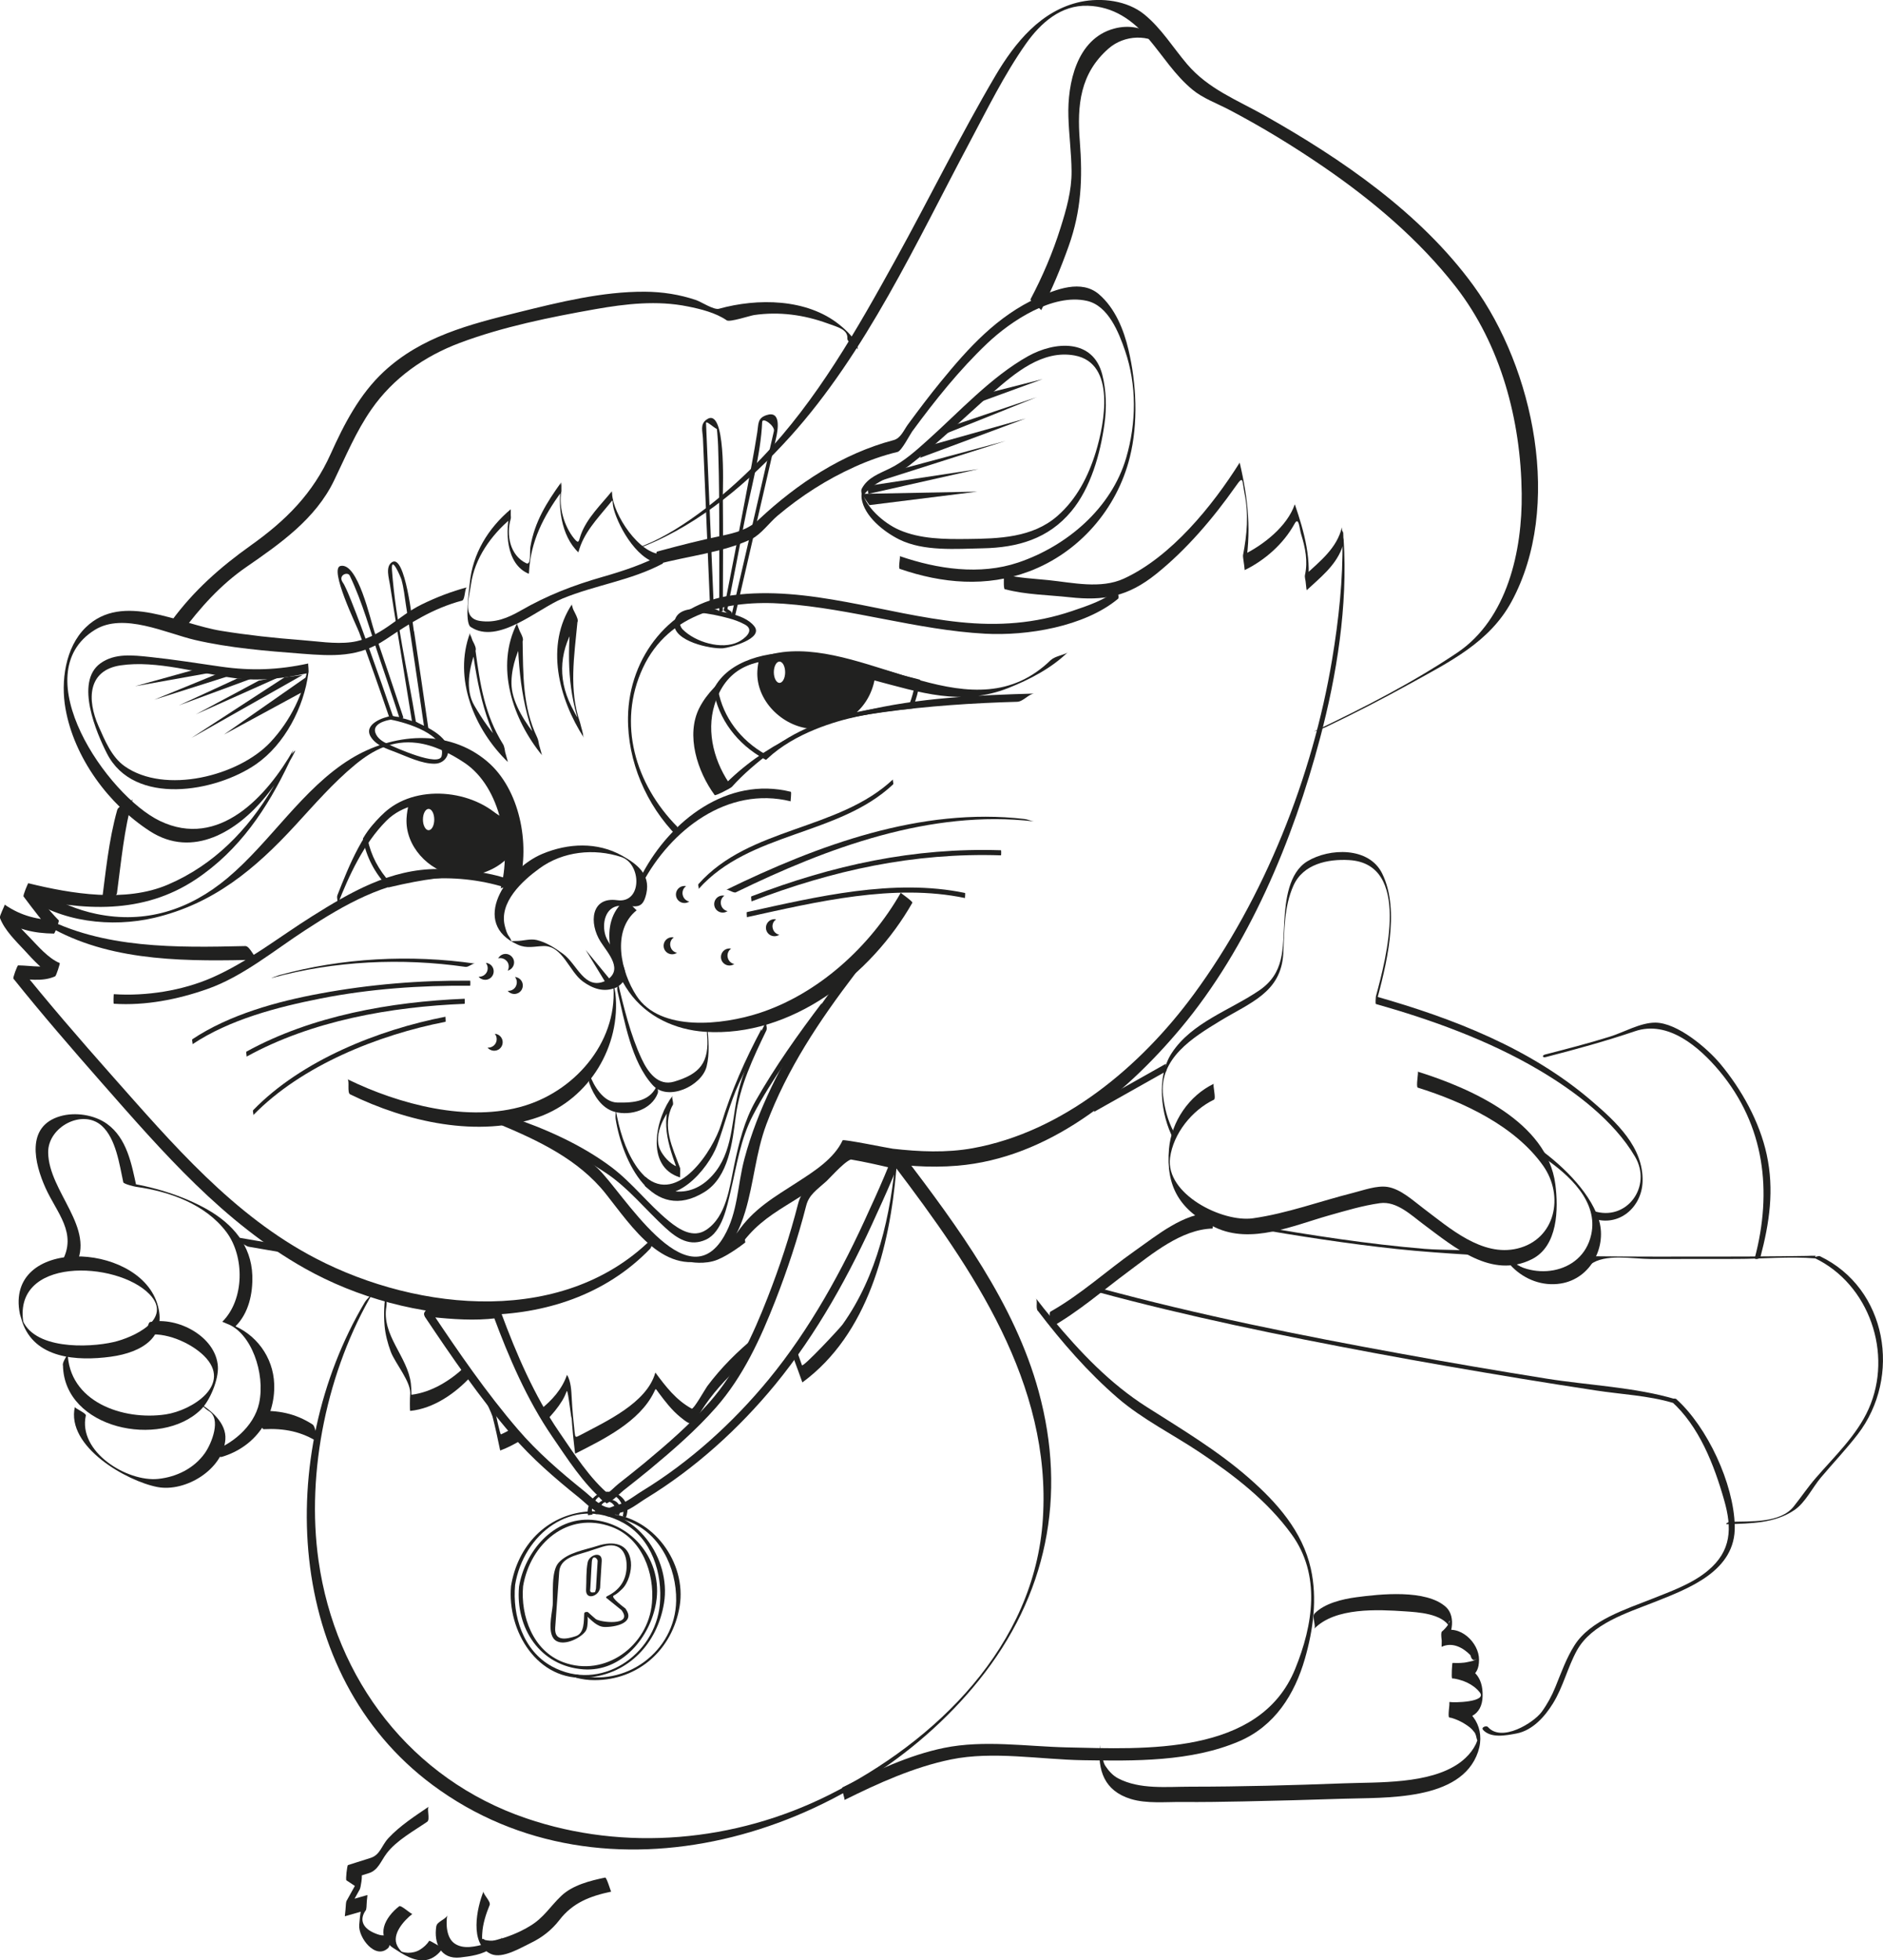 <?xml version="1.0" encoding="UTF-8"?> <svg xmlns="http://www.w3.org/2000/svg" id="Layer_2" data-name="Layer 2" viewBox="0 0 226.35 235.53"><defs><style> .cls-1, .cls-2 { fill: none; } .cls-3 { fill: #212120; } .cls-2 { stroke: #212120; } </style></defs><g id="Layer_1-2" data-name="Layer 1"><g><path class="cls-1" d="M51.48,217.96s-3.97,2.7-4.87,3.79c-.9,1.08-1.44,2.16-1.44,2.16l-3.42,1.08,1.62,1.08-1.8,3.24,2.52-.72s-1.8,2.34,0,3.96c1.8,1.62,2.7.54,2.7.54"></path><path class="cls-3" d="M51.57,217.05c-1.67,1.14-3.48,2.3-4.87,3.79-.87.93-.97,2.02-2.18,2.4-.9.28-1.79.57-2.69.85-.11.04-.3,1.76-.19,1.83.54.36,1.08.72,1.62,1.08.07-.61.13-1.22.19-1.83-.6,1.08-1.2,2.16-1.8,3.24-.12.22-.12,1.81-.19,1.83.84-.24,1.68-.48,2.52-.72.06-.61.13-1.22.19-1.83-.77,1.07-.89,2.31-.99,3.59-.12,1.54,1.98,4.26,3.5,2.75.36-.36-.11-1.53.19-1.83-.59.59-1.34.29-1.99,0-1.29-.59-1.7-1.58-.91-2.68.16-.22.09-1.8.19-1.83-.84.24-1.68.48-2.52.72-.06.61-.13,1.22-.19,1.83.6-1.08,1.2-2.16,1.8-3.24.11-.19.36-1.72.19-1.83-.54-.36-1.08-.72-1.62-1.08-.06.61-.13,1.22-.19,1.83.89-.28,1.79-.56,2.68-.85,1.16-.36,1.44-1.42,2.18-2.4,1.18-1.55,3.27-2.69,4.87-3.79.37-.25-.09-1.64.19-1.83h0Z"></path></g><g><path class="cls-1" d="M48.77,229.5s-3.78,2.88-.9,4.87c2.88,1.98,4.51-.72,4.51-.72"></path><path class="cls-3" d="M47.98,229.04c-1.69,1.31-2.92,3.58-.68,5.03,1.16.75,2.5,1.67,3.96,1.42.77-.13,1.52-.73,1.93-1.39.03-.04-1.55-.99-1.6-.91-.27.44-.67.79-1.1,1.06-.43.27-.93.38-1.43.38-.22,0-.43-.04-.64-.09-.33-.13-.33-.1.02.09-.29-.22-.51-.51-.68-.83-.73-1.39.81-3.06,1.82-3.85-.13.1-1.36-1.1-1.6-.91h0Z"></path></g><g><path class="cls-1" d="M53.1,230.76s-.72,4.33,2.88,3.79c3.6-.54,3.79-1.26,3.79-1.26"></path><path class="cls-3" d="M52.45,231.41c-.33,2.06.51,4.05,2.88,3.78,1.14-.13,2.78-.34,3.71-1.13.41-.35,1.21-.91,1.38-1.43-.16.48-1.13.75-1.3,1.3.19-.58,1.55-1.31.8-.89-.48.27-1.04.4-1.57.53-1.17.29-2.6.68-3.68-.04-1.01-.67-1.08-2.34-.91-3.42-.07.44-1.22.77-1.3,1.3h0Z"></path></g><g><path class="cls-1" d="M58.51,228.06s-3.24,7.75,2.52,5.59c5.77-2.16,5.59-3.96,7.03-5.23,1.44-1.26,5.05-1.98,5.05-1.98"></path><path class="cls-3" d="M58.14,227.21c-.81,1.97-1.79,6.39.9,7.57,1.38.6,3.62-.79,4.78-1.34,1.35-.65,2.51-1.56,3.42-2.74,1.6-2.08,3.67-2.88,6.23-3.42-.05.01-.54-1.73-.73-1.69-1.81.38-3.9.9-5.27,2.2-1.34,1.27-2.09,2.62-3.76,3.62-1.27.77-2.74,1.37-4.19,1.71-.41.1-.81.05-1.22-.03-.31-.24-.41-.15-.31.26-.04-.35-.05-.69-.02-1.04.06-1.16.45-2.35.89-3.42.18-.44-.87-1.34-.73-1.69h0Z"></path></g><g><g><path class="cls-1" d="M211.28,151.11c.39-1.41.72-2.84.98-4.28,1.08-5.99-.66-11.11-3.83-16.23-1.74-2.81-4.09-5.22-7.13-6.56-.67-.3-2.2-1.24-2.99-.94-4.07,1.55-8.32,2.69-12.54,3.77M165.12,143.77s-.03,0-.05,0c.03,0,.05,0,.07,0h-.02Z"></path><g><path class="cls-1" d="M211.28,151.11c.39-1.41.72-2.84.98-4.28,1.08-5.99-.66-11.11-3.83-16.23-1.74-2.81-4.09-5.22-7.13-6.56-.67-.3-2.2-1.24-2.99-.94-4.07,1.55-8.32,2.69-12.54,3.77M165.12,143.77s-.03,0-.05,0c.03,0,.05,0,.07,0h-.02Z"></path><path class="cls-3" d="M211.61,151.06c1.1-4.16,1.68-8.09.76-12.34-.85-3.93-3.02-7.83-5.58-10.9-1.58-1.89-5.15-4.93-7.8-4.95-1.81-.01-3.8,1.17-5.49,1.69-2.56.8-5.17,1.47-7.77,2.14-.4.1-.31.42.08.31,3.61-.93,7.2-1.91,10.73-3.11,3.98-1.35,7.74,1.91,10.15,4.79,5.46,6.54,6.36,14.47,4.25,22.45-.06.23.61.13.66-.09h0Z"></path><path class="cls-3" d="M165.17,143.6s-.03,0-.04,0c-.13.02-.28.06-.36.17-.09.12.08.19.18.18.02,0,.05,0,.07,0,.14,0,.29-.04.4-.13.11-.09.07-.19-.06-.22,0,0-.02,0-.02,0-.2-.05-.78.25-.41.35,0,0,.02,0,.02,0,.11-.12.22-.24.34-.35-.02,0-.05,0-.07,0-.06.12-.12.24-.18.36.01,0,.03,0,.04,0,.12-.02.34-.07.38-.22.04-.14-.21-.15-.28-.13Z"></path></g></g><g><path class="cls-1" d="M207.83,182.98c2.69-.1,6.82,0,8.49-2.51,3.25-4.88,8.85-8.68,9.73-14.8.67-4.66-1.2-9.3-4.4-12.63-.8-.83-1.97-1.81-3.17-2,0,0-.02,0-.02-.01,0,0,0,0,.01,0-.14-.02-.27-.04-.41-.03-3.7.07-7.39.09-11.09.1-5.17,0-10.37.03-15.57-.04-.25.72-.54,1.04-1.61,1.55-1.08.51-1.98.94-2.85,1.11l.21.14c-.32-.02-.64-.04-.97-.06-.18,0-.35,0-.53-.03-.27-.02-.53-.03-.8-.05.06-.03.13-.06.21-.09-.43-.13-.87-.34-1.36-.65-1.45-.94-2.57-1.75-4.24-2.14-.21-.05-.41-.09-.62-.13-3.59-.18-7.17-.43-10.73-.79-5.89-.6-11.75-1.54-17.59-2.55"></path><g><path class="cls-1" d="M207.83,182.98c2.69-.1,6.82,0,8.49-2.51,3.25-4.88,8.85-8.68,9.73-14.8.67-4.66-1.2-9.3-4.4-12.63-.8-.83-1.97-1.81-3.17-2,0,0-.02,0-.02-.01,0,0,0,0,.01,0-.14-.02-.27-.04-.41-.03-3.7.07-7.39.09-11.09.1-5.17,0-10.37.03-15.57-.04-.25.72-.54,1.04-1.61,1.55-1.08.51-1.98.94-2.85,1.11l.21.14c-.32-.02-.64-.04-.97-.06-.18,0-.35,0-.53-.03-.27-.02-.53-.03-.8-.05.06-.03.13-.06.21-.09-.43-.13-.87-.34-1.36-.65-1.45-.94-2.57-1.75-4.24-2.14-.21-.05-.41-.09-.62-.13-3.59-.18-7.17-.43-10.73-.79-5.89-.6-11.75-1.54-17.59-2.55"></path><path class="cls-3" d="M207.68,183.13c2.77-.09,5.67-.09,8.04-1.71,1.31-.9,2.15-2.69,3.17-3.9,1.46-1.73,3.02-3.37,4.41-5.17,5.34-6.92,3.56-17.56-4.54-21.42-.13-.06-.77.12-.63.23.04-.09.08-.19.13-.28-.36,0-.72,0-1.08.02-1.01.02-2.02.03-3.02.04-2.67.03-5.35.04-8.02.04-4.84,0-9.69.02-14.53-.04-.15,0-.47.04-.54.2-.61,1.38-2.89,2.15-4.17,2.49-.03,0-.41.15-.28.23-.01,0-.85-.38-1.37-.16.08-.03.21-.13.08-.19-2.22-.88-3.83-2.42-6.22-2.93-2.48-.53-5.34-.32-7.87-.53-6.86-.57-13.67-1.64-20.45-2.81-.16-.03-.74.24-.54.27,5.86,1.01,11.73,1.93,17.65,2.56,2.92.31,5.85.51,8.77.69,2.04.12,3.56.42,5.34,1.46.43.25,2.04,1.72,2.64,1.46-.12.05-.21.19-.02.2.77.05,1.53.1,2.29.14.07,0,.69-.16.53-.26.35.23,3.1-1.34,3.7-1.81,1.78-1.37,5.04-.69,7.3-.68,3.44,0,6.87,0,10.31-.01,3.12,0,6.37-.32,9.49-.06.07,0,.68-.13.53-.26,0,0,0,0-.01-.01-.21.08-.42.16-.63.23,6.55,3.13,9.45,11.49,6.48,18.13-1.41,3.16-4.1,5.69-6.33,8.27-.96,1.1-1.76,2.3-2.67,3.44-1.61,2.04-5.29,1.77-7.66,1.85-.19,0-.73.3-.28.29h0Z"></path></g></g><g><path class="cls-1" d="M178.54,207.66c.11.13.23.26.34.39,1.98.45,3.95.26,5.75-1.27,3.24-2.76,3.12-7.99,6.32-10.53,3.54-2.81,8.53-3.87,12.48-6.03,1.67-.92,3.34-2.07,4.26-3.79,1.08-2.04.3-4.88-.3-6.93-.99-3.41-2.66-6.74-4.52-9.76-.43-.69-.92-1.08-1.49-1.32-.05-.05-.11-.1-.16-.15.02.03.04.07.06.1-.42-.16-.88-.25-1.39-.33-2.65-.38-5.3-.77-7.95-1.18-9.93-1.52-19.84-3.2-29.71-5.08-10.14-1.93-20.27-4.05-30.24-6.77"></path><g><path class="cls-1" d="M178.54,207.66c.11.13.23.26.34.39,1.98.45,3.95.26,5.75-1.27,3.24-2.76,3.12-7.99,6.32-10.53,3.54-2.81,8.53-3.87,12.48-6.03,1.67-.92,3.34-2.07,4.26-3.79,1.08-2.04.3-4.88-.3-6.93-.99-3.41-2.66-6.74-4.52-9.76-.43-.69-.92-1.08-1.49-1.32-.05-.05-.11-.1-.16-.15.02.03.04.07.06.1-.42-.16-.88-.25-1.39-.33-2.65-.38-5.3-.77-7.95-1.18-9.93-1.52-19.84-3.2-29.71-5.08-10.14-1.93-20.27-4.05-30.24-6.77"></path><path class="cls-3" d="M178.23,207.8c.95,1.09,2.78.72,4.06.48,1.94-.37,3.41-2.03,4.39-3.62,1.22-1.97,1.75-4.31,2.87-6.35,1.77-3.22,6.06-4.53,9.27-5.8,4.25-1.68,9.84-3.77,9.71-9.17-.12-5.1-3.31-11.9-7.02-15.23-.19-.17-.8-.02-.61.28.02.04.04.07.06.1.17-.12.33-.24.5-.36-4.92-1.47-10.51-1.68-15.58-2.49-5.82-.93-11.62-1.92-17.41-2.98-12.18-2.21-24.34-4.65-36.29-7.89-.27-.07-.79.32-.39.43,11.01,2.98,22.18,5.27,33.38,7.36,5.79,1.08,11.59,2.08,17.4,3.04,3.08.51,6.16.99,9.24,1.46,3.03.47,6.32.61,9.27,1.49.19.06.66-.09.5-.36-.02-.03-.04-.07-.06-.1-.21.09-.41.19-.61.28,3.33,2.98,5.13,7.6,6.35,11.89.95,3.33.89,6.08-1.96,8.45-1.91,1.6-4.48,2.5-6.76,3.41-3.09,1.23-7.35,2.55-9.26,5.54-1,1.57-1.61,3.31-2.31,5.03-.43,1.06-.96,2.04-1.64,2.98-.98,1.34-4.83,3.71-6.47,1.83-.19-.21-.82.04-.61.29h0Z"></path></g></g><path class="cls-3" d="M82.93,151.62s2.16-.18,3.78-1.8c1.62-1.62,2.88-2.43,2.88-2.43l-.09,1.26.09.63s-1.8,1.44-3.33,2.07c-1.53.63-3.33.27-3.33.27Z"></path><path class="cls-1" d="M107.71,139.72s-.81,9.73-3.78,15.95c-2.97,6.22-7.48,9.46-7.48,9.46l-2.16-6.13s-2.34,1.53-5.77,4.6c-3.43,3.06-5.23,6.67-5.23,6.67,0,0-1.71-.9-2.61-1.98-.9-1.08-1.89-2.43-1.89-2.43,0,0-.45,1.89-3.24,3.96-2.79,2.07-6.4,3.88-6.4,3.88,0,0-.36-2.97-.45-4.96-.09-1.98-.54-2.61-.54-2.61,0,0-.9,2.79-4.06,4.87-3.15,2.07-3.96,2.34-3.96,2.34,0,0-.72-3.51-1.26-5.32-.54-1.8-2.07-3.78-2.07-3.78,0,0-1.8,2.07-3.97,3.15-2.16,1.08-3.51,1.17-3.51,1.17,0,0,.45-2.34-.9-4.24-1.35-1.89-1.8-4.06-2.07-5.23-.27-1.17.09-3.06.09-3.06"></path><g><path class="cls-1" d="M44.36,155.85s-13.25,22.17-3.24,44.07c10,21.9,40.86,29.6,65.97,11.62,25.68-18.38,18.65-39.74,15.95-47.85-2.7-8.11-14.96-24.24-14.96-24.24"></path><path class="cls-3" d="M43.84,156.48c-10.81,18.24-9.72,44.7,8.15,57.98,20.67,15.36,50.56,6.21,65.67-12.56,8.19-10.17,10.63-22.16,7.19-34.73-2.88-10.54-9.72-19.77-16.25-28.37.04.06-1.18,1.16-1.06,1.31,9.4,12.39,18.87,26.11,17.82,42.38-.98,15.22-12.78,26.73-25.8,33.22-11.2,5.58-24.43,6.81-36.31,2.76-13.82-4.71-22.93-16.66-24.96-30.96-1.52-10.69,1.07-22.96,6.59-32.28-.19.32-.78.82-1.04,1.25h0Z"></path></g><g><path class="cls-1" d="M8.22,151.89s1.62-2.7.18-5.05c-1.44-2.34-5.59-8.83-1.98-11.53,3.6-2.7,6.67-.36,7.57,1.62.9,1.98,1.62,5.41,1.62,5.41,0,0,10.81,1.44,13.16,7.39,2.34,5.95-1.26,9.37-1.26,9.37,0,0,4.69,1.62,4.69,7.75s-6.31,7.93-6.31,7.93"></path><path class="cls-3" d="M9.02,152.16c2.57-4.59-3.17-8.94-3.23-13.69-.04-3.09,4.16-5.29,6.46-3.19,1.69,1.54,2.11,4.64,2.57,6.77.05.21,1.34.52,1.56.55,4.01.56,8.3,2.08,10.82,5.41,2.22,2.93,2.21,8.14-.48,10.8,0,0,.54.23.57.24,2.9,1.06,4.63,5.95,3.86,9.53-.61,2.84-3.37,5.1-6.06,5.91.4-.12,1.13.69,1.59.55,3.97-1.19,6.42-4.63,6.28-8.74-.11-3.26-2.21-6.08-5.23-7.18.19.08.38.16.57.24,1.6-1.58,2.1-3.95,2.03-6.11-.12-3.66-2.41-6.22-5.41-7.93-2.99-1.7-6.68-2.8-10.07-3.27.52.18,1.04.37,1.56.55-.59-2.74-1.15-5.84-3.55-7.57-1.55-1.11-3.85-1.43-5.61-.92-4.2,1.21-3.1,5.69-1.78,8.62,1.35,3,3.88,5.44,1.96,8.87.02-.03,1.52.69,1.59.55h0Z"></path></g><g><path class="cls-1" d="M2.63,158.56c-.88-3.51,2.34-7.93,9.55-6.67,7.21,1.26,9.37,7.93,3.42,9.73-5.95,1.8-12.08.54-12.98-3.06Z"></path><path class="cls-3" d="M2.87,159.24c-1.68-8.32,11.2-7.78,15.1-3.74,2.91,3.02-2.01,5.22-4.32,5.75-3,.69-9.78.95-11.05-2.92-.37-1.13-.1-.04.06.45,1.47,4.47,6.6,4.78,10.66,4.23,3.8-.52,6.89-2.42,5.55-6.47-2.45-7.39-18.34-7.93-16.48,1.33.07.33.5,1.48.48,1.37Z"></path></g><g><path class="cls-1" d="M7.86,163.24s0,5.41,5.23,6.85c5.23,1.44,10.18.84,12.08-2.52,1.62-2.88.54-5.77-2.7-7.03-3.24-1.26-4.69-.9-4.69-.9"></path><path class="cls-3" d="M7.57,164.04c.12,7.65,11.71,10.06,16.56,5.34,1.1-1.07,2.17-3.65,2.06-5.22-.24-3.54-4.78-5.99-8.14-5.32-.34.07-.35,1.54-.58,1.58,2.32-.47,5.45.9,7.05,2.48,3.51,3.47-1.46,6.57-4.6,7.04-5.14.77-11.7-1.51-11.79-7.5,0,.5-.59,1.04-.58,1.58h0Z"></path></g><g><path class="cls-1" d="M9.66,169.55s-1.15,4.64,6.31,7.93c6.13,2.7,10.45-2.7,10.45-5.05s-1.98-3.43-1.98-3.43"></path><path class="cls-3" d="M9,169.03c-1.08,4.81,6.28,8.95,9.94,9.64,3.36.63,7.88-2.11,8.15-5.72.15-1.97-1.75-3.55-3.28-4.45.32.19.83.76,1.27,1.02,1.56.92.37,3.91-.45,5.07-1.3,1.84-3.41,2.87-5.61,3.1-3.74.39-9.67-3.25-8.7-7.62.06-.29-1.37-.86-1.33-1.04h0Z"></path></g><g><line class="cls-1" x1="28.95" y1="149.18" x2="34.18" y2="150.09"></line><path class="cls-3" d="M29.92,149.8c1.74.3,3.48.6,5.23.9-.24-.04-.73-.52-.94-.66-.28-.18-.67-.5-1-.56-1.74-.3-3.48-.6-5.23-.9.24.04.73.52.94.66.28.18.67.5,1,.56h0Z"></path></g><g><path class="cls-1" d="M31.29,170.63s3.24-.18,4.69.54c1.44.72,1.98,1.08,1.98,1.08"></path><path class="cls-3" d="M31.67,171.72c2.46-.13,4.58.26,6.67,1.62-.12-.08-.27-.96-.32-1.11-.08-.23-.21-.92-.43-1.07-2.09-1.36-4.21-1.75-6.67-1.62.13,0,.46,2.19.75,2.17h0Z"></path></g><g><path class="cls-1" d="M126.28,158.56s3.24-1.8,6.49-4.51c3.24-2.7,7.21-5.23,9.01-6.31,1.8-1.08,3.97-1.08,3.97-1.08"></path><path class="cls-3" d="M126.28,159.51c3.38-1.91,6.27-4.45,9.38-6.75,2.87-2.13,6.35-5.05,10.09-5.15.09,0,.06-1.92,0-1.92-3.53.09-6.59,2.68-9.36,4.62-3.41,2.4-6.46,5.22-10.11,7.28-.32.18.22,1.79,0,1.92h0Z"></path></g><g><path class="cls-1" d="M141.06,136.39s-4.15-7.57,2.34-12.08c6.49-4.51,9.91-4.87,10.63-8.29.72-3.42-.72-11.36,4.69-12.8,5.41-1.44,8.47,1.26,8.29,6.49-.18,5.23-1.62,10.45-1.62,10.45,0,0,14.06,3.96,21.27,9.01,7.21,5.05,12.08,9.91,10.45,14.06-1.62,4.15-5.59,2.7-5.59,2.7"></path><path class="cls-3" d="M141.06,135.93c-.7-1.32-1.08-2.81-1.25-4.29-.52-4.48,3.6-6.99,6.83-8.96,3.62-2.21,7.36-3.41,7.62-8.12.15-2.76.07-5.6,1.23-8.17,1.16-2.58,4.12-3.2,6.69-3.05,7.47.45,4.46,11.77,3.21,16.39-.02.09-.07.88,0,.9,6.75,1.91,13.58,4.38,19.63,7.95,4.27,2.52,8.97,6.05,11.52,10.39,2.11,3.59-1.02,7.86-5.01,6.52.06.02-.12.88,0,.92,3.08,1.04,5.83-1.35,5.92-4.45.12-4.12-3.16-7.14-6.06-9.63-7.38-6.36-16.71-9.97-26-12.61,0,.3,0,.6,0,.9,1.21-4.48,2.98-11.19.75-15.68-1.59-3.21-6.33-3.06-8.98-1.46-2.27,1.37-2.63,4.76-2.77,7.13-.21,3.43.05,6.31-3.05,8.41-3.51,2.38-8.06,3.82-10.48,7.49-1.89,2.85-1.33,7.48.2,10.35-.12-.22.13-.67,0-.92h0Z"></path></g><g><path class="cls-1" d="M185.03,138.37s10.45,7.03,5.77,12.62c-4.69,5.59-9.55.54-9.55.54"></path><path class="cls-3" d="M185.57,139.08c3.02,2.06,6.6,5.28,5.7,9.28-1.1,4.92-7.42,5.62-10.56,2.46.29.29.68,1.02,1.07,1.41,1.53,1.53,3.67,2.33,5.81,1.99,3.68-.57,5.67-4.56,4.55-7.83-1.19-3.45-4.72-6.74-7.64-8.73.31.21.63,1.11,1.07,1.41h0Z"></path></g><g><path class="cls-1" d="M170.43,129.72s15.14,4.69,16.4,12.62c1.26,7.93-4.14,9.55-8.11,8.47-3.97-1.08-9.37-6.67-11.72-7.21-2.34-.54-14.42,4.15-17.84,3.78-3.42-.36-8.47-3.42-8.65-7.03-.33-6.54,5.41-9.19,5.41-9.19"></path><path class="cls-3" d="M170.43,130.68c5.46,1.71,11.66,4.59,15.05,9.36,2.6,3.66,1.48,8.87-3.07,9.97-4.26,1.03-8.18-2.48-11.3-4.82-1.24-.93-2.73-2.33-4.32-2.58-1.3-.2-2.89.4-4.13.71-4.01,1.01-7.95,2.48-12.06,3.06-3.68.51-10.53-2.92-9.95-7.28.39-2.91,2.64-5.71,5.27-6.97.3-.14-.19-1.83,0-1.92-2.98,1.42-5.12,4.56-5.4,7.83-.39,4.52,1.3,7.41,5.55,9.43,4.33,2.06,9.39-.22,13.66-1.43,2.03-.57,4.07-1.19,6.16-1.48,2-.27,3.74,1.44,5.22,2.54,3.69,2.75,8.22,6.62,13.04,4.19,3.12-1.57,3.2-6.01,2.81-9.02-.99-7.47-10.12-11.5-16.53-13.51.11.04-.25,1.84,0,1.92h0Z"></path></g><g><path class="cls-1" d="M124.65,156.75s4.51,5.95,9.37,10.27c4.87,4.33,25.05,12.98,23.79,25.41-1.26,12.44-5.95,17.12-18.2,18.02-12.26.9-20.55-.72-25.41.18-4.87.9-12.8,4.87-12.8,4.87"></path><path class="cls-3" d="M124.77,157.51c2.85,3.74,6.04,7.4,9.6,10.47,2.97,2.56,6.65,4.38,9.89,6.55,4.09,2.73,8.09,5.8,11,9.82,3.54,4.88,2.59,10.88.42,16.19-4.27,10.44-18.15,9.61-27.42,9.41-4.85-.11-9.98-.92-14.78.06-4.22.86-8.36,2.83-12.2,4.74-.19.09.32,1.47.23,1.52,4.05-2.01,8.35-3.96,12.8-4.87,5.06-1.04,10.75.01,15.87.09,6.18.1,13.01.2,18.79-2.28,4.26-1.83,6.65-5.61,7.89-9.92,1-3.47,1.51-7.25.71-10.81-1.01-4.52-4.11-7.99-7.52-10.96-3.74-3.26-8.03-5.82-12.2-8.47-4.45-2.83-7.97-6.56-11.35-10.59-.68-.81-1.34-1.63-1.98-2.47.25.33-.06,1.14.23,1.52h0Z"></path></g><g><g><path class="cls-1" d="M21.24,75.29s3.65-5,7.16-7.44c3.51-2.43,8.52-5.68,10.81-10.14,2.3-4.46,4.87-14.19,17.03-17.71,12.17-3.51,20.55-4.87,24.87-4.06s5.68,1.89,5.68,1.89c0,0,5.22-1.71,10.27-.27,5.68,1.62,5.41,3.78,5.41,3.78"></path><path class="cls-3" d="M21.86,75.97c2.18-2.95,4.7-5.74,7.73-7.83,4.09-2.82,8.34-5.79,10.56-10.39,1.42-2.93,2.63-5.88,4.5-8.57,2.62-3.76,6.36-6.38,10.62-7.98,5.16-1.94,10.86-3.09,16.27-4.05,3.69-.65,7.45-1.08,11.14-.33,1.55.31,3.35.75,4.68,1.67.36.25,2.82-.57,3.3-.64,3.01-.43,5.96-.03,8.8,1,1.32.48,2.47.74,2.4,1.84-.03.47,1.27.99,1.24,1.35.08-1.08-1.45-2.43-2.2-3.03-3.93-3.16-9.85-3.2-14.49-1.91-.6.16-2.14-.84-2.72-1.04-2-.68-4.08-1-6.18-1.01-5.12-.03-10.29,1.26-15.23,2.48-5.86,1.45-11.6,2.91-16.13,7.11-2.93,2.72-4.79,6.32-6.41,9.92-2.14,4.75-5.36,7.96-9.59,10.97-3.68,2.62-6.85,5.42-9.54,9.08-.11.15,1.27,1.32,1.24,1.35h0Z"></path></g><g><path class="cls-1" d="M77.48,65.56s11.9-4.73,21.76-19.33c9.87-14.6,20.28-37.44,23.93-41.5,3.65-4.06,6.62-5.27,11.36-3.78,4.73,1.49,6.49,8.25,11.35,10.54,4.87,2.3,28.39,14.6,34.6,30.69,6.22,16.09,2.84,30.96-3.92,35.55-6.76,4.6-17.84,9.87-17.84,9.87"></path><path class="cls-3" d="M77.49,65.6c6.77-2.73,12.63-7.76,17.47-13.11,9.16-10.14,15.18-23.35,21.56-35.32,2.14-4.01,4.18-8.19,6.81-11.92,1.78-2.52,4.22-4.66,7.42-4.56,3.09.1,5.39,1.7,7.31,3.97,1.75,2.07,3.16,4.36,5.28,6.11,1.24,1.03,2.9,1.63,4.32,2.37,3.96,2.07,7.78,4.4,11.46,6.92,5.89,4.04,11.45,8.73,15.86,14.38,5.45,7,7.84,16.08,7.94,24.85.08,6.87-1.71,15.08-7.76,19.14-5.36,3.6-11.22,6.59-17.04,9.37-.63.3,1.03-.33,1.23-.43,3.45-1.64,6.86-3.4,10.2-5.25,4.71-2.61,9.5-4.95,12.15-9.84,6.17-11.39,2.69-27.97-4.59-37.98-6.34-8.7-15.8-15.18-25.07-20.41-3.35-1.89-6.78-3.18-9.34-6.18-1.72-2.02-3.08-4.29-5.15-5.98-2.05-1.67-5.15-2.04-7.66-1.51-4.75,1.02-7.89,4.91-10.23,8.87-4.25,7.22-7.95,14.77-12,22.1-4.63,8.38-9.44,16.87-16.09,23.83-3.79,3.97-9.35,8.58-14.08,10.48-.97.39-.93.47.03.09h0Z"></path></g><g><path class="cls-1" d="M139.52,5.13s-3.92-3.65-8.25,1.35c-4.33,5-.81,11.9-2.16,17.98-1.35,6.08-4.6,12.17-4.6,12.17"></path><path class="cls-3" d="M138.99,4.54c-1.41-1.26-3.28-1.59-5.08-1.1-4.51,1.22-5.6,6.63-5.48,10.55.06,2.19.36,4.37.38,6.57.02,2.36-.63,4.61-1.33,6.83-.92,2.94-2.16,5.84-3.6,8.56-.12.23,1.33,1.22,1.27,1.33,1.3-2.47,2.37-5.07,3.31-7.7,1.53-4.3,1.69-8.14,1.34-12.64-.34-4.31.04-8.12,3.46-11.11,1.87-1.64,4.89-1.81,6.79-.12.08.07-.79-.93-1.07-1.18h0Z"></path></g><g><path class="cls-1" d="M79.64,67.18s-1.76.14-3.92-2.84c-2.16-2.97-2.16-4.73-2.16-4.73,0,0-1.22,1.49-2.43,2.97-1.22,1.49-1.62,3.24-1.62,3.24,0,0-1.08-.95-1.76-3.11-.68-2.16-.27-4.19-.27-4.19,0,0-2.16,2.97-2.97,4.87-.81,1.89-.95,5-.95,5,0,0-1.89-.68-2.3-2.84-.41-2.16.13-3.79.13-3.79,0,0-3.79,3.11-4.6,6.89-.81,3.79-.27,6.08-.27,6.08,0,0,2.03,1.49,5.41-.41,3.38-1.89,4.73-2.97,9.6-4.19,4.87-1.22,8.11-2.97,8.11-2.97Z"></path><path class="cls-3" d="M79.64,66.6c-2.79.06-5.97-4.84-6.06-7.29,0-.02-.04-.27-.03-.28-1.31,1.61-2.98,3.2-3.71,5.17-.29.78-.21,1.26-.83.5-1.19-1.46-1.86-3.77-1.54-5.63.04-.25-.13-.96,0-1.13-1.75,2.42-3.21,4.77-3.71,7.75-.11.64.12,2.28-.51,1.98-1.95-.94-2.43-3.42-1.85-5.36.06-.19-.11-1.04,0-1.13-2.71,2.28-4.59,5.33-4.93,8.88-.07.73-.66,4.76.11,5.27,3.29,2.2,8.06-2.2,11.05-3.42,3.94-1.62,8.2-2.16,12.01-4.18.19-.1-.12-1.08,0-1.15-2.25,1.2-4.71,2.02-7.16,2.72-3.59,1.03-6.66,2.21-9.9,4.07-1.55.89-3.06,1.5-4.86,1.24-2.17-.31-1.36-2.61-1.1-4.42.44-3.11,2.41-5.88,4.78-7.87,0-.38,0-.75,0-1.13-.75,2.51-.6,6.63,2.17,7.75.01,0,.02-.18.02-.17.2-3.78,1.73-6.69,3.9-9.7,0-.38,0-.75,0-1.13-.48,2.78-.09,6.41,2.04,8.43,0,0,0-.01,0-.02.6-2.3,2.23-3.97,3.69-5.76.65-.79.27-.5.56.58.62,2.28,3.09,6.61,5.89,6.55.05,0,.04-1.15,0-1.15Z"></path></g><g><path class="cls-1" d="M15.02,96.65s-.81,2.84-1.22,6.08c-.41,3.24-.68,5.27-.68,5.27"></path><path class="cls-3" d="M14.09,97.32c-1.04,3.71-1.39,7.55-1.89,11.35.06-.45,1.79-.77,1.86-1.35.51-3.81.85-7.65,1.89-11.35-.15.52-1.69.72-1.86,1.35h0Z"></path></g><g><path class="cls-1" d="M37.06,80.29s-1.35,11.22-11.63,13.25c-10.27,2.03-11.76-1.76-13.38-5.27-1.62-3.51-2.7-9.33,3.92-8.92,6.62.41,12.98,2.03,15.82,1.76,2.84-.27,5.27-.81,5.27-.81Z"></path><path class="cls-3" d="M37.05,79.74c-.44,3.48-2.16,6.89-4.54,9.43-3.82,4.08-12.69,6.31-17.53,2.89-1.58-1.12-2.37-3.1-3.13-4.8-1.41-3.19-1.32-6.74,2.67-7.32,4.3-.63,9.35.95,13.62,1.53,3.02.41,5.94.05,8.91-.6.12-.03-.04-1.14,0-1.15-3.6.78-6.85.9-10.48.38-2.84-.41-5.67-.86-8.52-1.16-2.04-.21-4.24-.5-5.99.77-3.1,2.25-.43,8.43.8,10.83,3.25,6.35,13.05,4.65,17.92,1.28,3.44-2.38,5.76-6.85,6.29-10.97.04-.34-.05-.86-.02-1.11Z"></path></g><g><path class="cls-1" d="M78.96,67.04s5.41-1.49,7.7-1.89c2.3-.41,3.79-1.22,3.79-1.22,0,0,3.24-3.38,7.98-6.35,4.73-2.97,9.46-4.06,9.46-4.06,0,0,8.65-12.57,14.06-15.55,5.41-2.97,9.46-4.73,12.3.95,2.84,5.68,3.24,15.41-1.22,21.63-4.46,6.22-10.95,8.52-15.41,8.65-4.46.14-9.46-1.62-9.46-1.62"></path><path class="cls-3" d="M78.96,67.81c3.69-1.01,7.95-1.41,11.4-3.06,1.09-.52,2.17-2,3.1-2.78,2.81-2.37,5.91-4.36,9.26-5.87,1.65-.75,3.41-1.38,5.17-1.8.48-.11,1.48-2.07,1.76-2.46,2.74-3.73,5.66-7.39,9.02-10.58,2.86-2.71,7.89-6.04,11.99-5.11,2.57.58,3.83,3.8,4.58,5.99,1.42,4.15,1.36,8.67.14,12.85-1.77,6.08-7.14,10.63-12.99,12.6-4.61,1.55-9.72.78-14.23-.77.1.04-.21,1.46,0,1.53,5.11,1.76,10.42,2.23,15.53.31,6.04-2.27,10.57-7.5,12.12-13.71,1.03-4.12.81-8.83-.16-12.93-.57-2.43-1.61-4.99-3.53-6.65-2.11-1.83-5.19-.61-7.36.38-4.89,2.23-8.32,6.01-11.67,10.11-1.37,1.67-2.67,3.4-3.95,5.14-.5.69-.87,1.66-1.72,1.88-6.14,1.62-11.57,5.21-16.17,9.51-1.32,1.24-2.77,1.62-4.58,2-2.42.5-4.81,1.11-7.19,1.75-.17.05-.34.09-.51.14-.18.05.07,1.51,0,1.53h0Z"></path></g><g><path class="cls-1" d="M103.57,59.34s.68-1.49,2.97-2.3c2.3-.81,4.87-3.65,9.19-7.3,4.33-3.65,8.52-8.25,12.84-7.7,4.33.54,5.14,5.81,3.52,11.62-1.62,5.81-4.46,11.36-12.98,11.63s-10.81-.41-13.11-2.43c-2.3-2.03-2.43-3.51-2.43-3.51Z"></path><path class="cls-3" d="M103.57,59.91c1.05-2.05,4-2.64,5.75-4,3.48-2.69,6.68-5.83,9.99-8.73,2.71-2.37,6-5.17,9.86-4.47,5.02.92,3.59,8.19,2.56,11.58-.9,2.94-2.3,5.68-4.64,7.72-2.98,2.6-7.04,2.71-10.78,2.75-2.74.03-5.69.02-8.24-1.1-1.83-.8-4.2-2.84-4.49-4.89.04.25-.06.77-.01,1.11.31,2.15,2.67,4.01,4.51,4.93,2.96,1.47,6.88,1.13,10.05,1.07,4.19-.08,7.9-1.14,10.65-4.45,2.34-2.81,3.48-6.91,3.98-10.46.28-1.95.23-4.05-.26-5.96-1.12-4.37-5.73-3.99-8.91-2.22-4.43,2.47-8.29,6.7-12.04,10.06-1.42,1.27-2.84,2.57-4.56,3.42-1.29.64-2.7,1.09-3.41,2.47-.16.32.15.87,0,1.15Z"></path></g><g><path class="cls-1" d="M78.42,149.28s-7.43,7.79-19.87,7.93c-12.44.14-25.01-5.14-36.77-17.71C10.02,126.93,1.91,116.79,1.91,116.79c0,0,.95,0,2.43.14,1.49.13,2.57-.41,2.57-.41,0,0-1.08-.41-3.65-3.11-2.57-2.7-2.97-3.92-2.97-3.92,0,0,1.89,1.35,3.38,1.62,1.49.27,3.11.27,3.11.27,0,0-1.22-1.22-2.03-2.3-.81-1.08-1.62-2.16-1.62-2.16,0,0,7.03,1.76,12.03,1.22,5-.54,6.22-1.62,10.82-4.73,4.6-3.11,9.06-12.57,9.06-12.57,0,0-4.19,7.44-8.65,8.92-4.46,1.49-7.3.54-11.49-3.38-4.19-3.92-9.33-13.52-5.81-18.93,3.51-5.41,8.52-2.84,14.06-1.49,5.54,1.35,15.82,2.03,18.11,2.03s4.33-.95,6.89-3.11c2.57-2.16,7.71-3.51,7.71-3.51"></path><path class="cls-3" d="M78.7,148.48c-10.58,10.95-28.35,9.16-40.72,2.73-9.93-5.15-17.28-13.81-24.58-22.04-3.82-4.31-7.6-8.68-11.21-13.18-.19.53-.38,1.06-.57,1.59,1.67.02,3.41.44,5-.27.16-.07.6-1.57.57-1.59-1.42-.6-2.61-2.04-3.65-3.11-1.06-1.09-2.42-2.45-2.97-3.92-.19.53-.38,1.06-.57,1.59,2.01,1.4,4.05,1.86,6.49,1.89.1,0,.65-1.5.57-1.59-1.36-1.38-2.49-2.92-3.65-4.46-.19.53-.38,1.06-.57,1.59,7.15,1.76,14.37,2.16,20.69-2.05,5.24-3.49,8.59-8.49,11.27-14.14.2-.41.33-1.18.49-1.46-3.22,5.65-8.99,11.97-16.06,8.58-6.37-3.06-16.38-17.66-7.83-22.96,3.44-2.13,8.56.4,12.03,1.21,4.18.97,8.55,1.32,12.82,1.65,3.76.29,6.83.48,10.11-1.71,3.01-2.01,5.63-3.71,9.19-4.67.36-.1.31-1.52.57-1.59-1.87.5-3.68,1.2-5.42,2.05-3.01,1.47-4.99,4.09-8.5,4.54-1.95.25-4.11-.12-6.05-.26-3.19-.24-6.37-.59-9.53-1.1-5.12-.81-11.86-4.72-16.29-.44-2.51,2.42-3.03,6.54-2.46,9.77,1.03,5.89,5.19,11.53,10.14,14.73,5.18,3.35,10.53-.01,13.89-4.12,1.05-1.28,2-2.68,2.83-4.11,1.53-2.64.26-.97-.13-.23-.56,1.1-1.17,2.17-1.8,3.23-3.02,5.11-7.09,9.29-12.62,11.66-5.1,2.18-11.58,1.11-16.78-.17-.04,0-.66,1.46-.57,1.59,1.16,1.54,2.29,3.08,3.65,4.46.19-.53.38-1.06.57-1.59-2.44-.03-4.47-.5-6.49-1.89.06.04-.65,1.37-.57,1.59.56,1.49,1.92,2.79,2.97,3.92,1,1.08,2.25,2.52,3.65,3.11.19-.53.38-1.06.57-1.59-1.59.71-3.33.29-5,.27-.1,0-.65,1.48-.57,1.59,3.42,4.27,7.01,8.41,10.62,12.52,7.33,8.33,14.64,16.8,24.43,22.31,12.34,6.94,30.77,8.72,41.46-2.34.37-.38.24-1.24.57-1.59h0Z"></path></g><g><path class="cls-1" d="M120.73,69.88s.95.27,6.35.81c5.41.54,7.57,1.35,13.25-3.92,5.68-5.27,8.79-10.27,8.79-10.27,0,0,.81,3.38.95,5.54.14,2.16-.54,5.54-.54,5.54,0,0,2.03-.95,3.92-2.84,1.89-1.89,2.3-3.25,2.3-3.25,0,0,1.08,3.11,1.35,5,.27,1.89-.14,3.51-.14,3.51,0,0,1.89-1.76,2.97-2.84,1.08-1.08,1.49-2.97,1.49-2.97,0,0,1.08,16.09-6.62,35.01-7.71,18.92-13.79,25.14-20.95,31.36-7.16,6.22-14.46,8.38-20.14,8.65-5.68.27-12.3-1.35-12.3-1.35,0,0-.81,1.89-3.92,4.06-3.11,2.16-7.03,4.06-7.98,5.81-.24.44-.49.86-.78,1.24"></path><path class="cls-3" d="M120.83,70.8c2.48.66,5.21.68,7.75.96,4.18.46,7.03-.1,10.38-2.78,3.67-2.94,6.87-6.71,9.57-10.54.98-1.4.76-.73,1.07.82.52,2.54.3,4.95-.18,7.45-.04.21.25,1.77.2,1.79,2.44-1.19,4.68-3.17,5.99-5.56.53-.97.59.6.79,1.23.51,1.66.84,3.23.46,4.96-.07.3.35,1.66.2,1.8,1.62-1.51,3.39-2.88,4.22-4.98.42-1.08.05-3.55.09-1.12.08,4.82-.45,9.66-1.24,14.41-2.35,14.09-8.14,28.69-16.64,40.24-6.41,8.71-15.74,16.52-26.57,18.48-3.17.57-6.41.42-9.59.06-.45-.05-5.96-1.18-6.04-1.01-1.03,2.21-3.42,3.72-5.38,4.99-2.89,1.87-5.32,3.23-7.28,6.08-.29.42.43,1.49.19,1.83,1.61-2.35,3.33-3.62,5.77-5.13,2.47-1.53,5.09-3.08,6.7-5.59.54-.84,2.95.17,3.87.33,3.28.56,6.62.82,9.93.54,10.87-.91,20.05-8.42,26.82-16.49,8.18-9.75,13.55-22.7,16.77-34.88,2.02-7.61,3.34-15.92,2.84-23.83-.02-.38-.26-1.3-.21-1.52-.6,2.54-2.63,4.08-4.45,5.78.07.6.13,1.2.2,1.79.76-3.39-.31-7.1-1.4-10.28,0-.01-.01-.02-.02-.03-.91,2.66-3.78,4.89-6.22,6.08.07.6.14,1.2.2,1.8.86-4.42.43-8.5-.59-12.85,0-.01-.01-.02-.02-.03-3.28,5.21-8.25,11.32-13.91,13.92-2.79,1.28-6.17.48-9.09.18-1.77-.18-3.66-.25-5.39-.71.15.04-.08,1.76.19,1.83h0Z"></path></g><g><path class="cls-1" d="M4.08,107.32s5.68,4.33,13.92,2.97c8.25-1.35,13.79-8.11,17.57-12.17,3.79-4.06,9.46-11.22,17.17-8.79,7.71,2.43,8.65,7.84,8.79,11.89.14,4.06-.24,5.26-.24,5.26"></path><path class="cls-3" d="M2.96,107.6c4.32,3.21,10.46,3.87,15.57,2.68,7.11-1.67,12.11-5.84,16.97-11.12,2.31-2.51,4.55-5.1,7.19-7.28,2.19-1.81,4.52-2.98,7.42-2.62,2.03.25,4.03,1.26,5.71,2.38,4.43,2.95,5.71,10.25,4.35,15.14.08-.28,2.11-.11,2.23-.54,1.35-4.86.07-11.44-3.82-14.74-4.74-4.03-11.42-3.39-16.41-.33-5.82,3.58-9.63,9.98-14.84,14.34-4.55,3.81-9.83,5.52-15.74,4.3-2.22-.46-4.58-1.39-6.41-2.75-.44-.33-1.9.79-2.23.54h0Z"></path></g><g><path class="cls-1" d="M81.4,99.89s-7.84-7.84-5.41-16.76c2.43-8.92,8.92-11.76,17.57-11.22,8.65.54,22.3,4.87,30.14,3.38,7.84-1.49,10.68-3.92,10.68-3.92"></path><path class="cls-3" d="M81.4,99.32c-5.01-5.08-7.24-12.38-4.12-19.07,3.09-6.65,10.26-8.2,16.95-7.71,8.14.59,16.01,3.15,24.17,3.6,5.04.28,11.96-.84,15.99-4.19.21-.18-.16-1.02,0-1.15-1.55,1.29-3.66,1.99-5.53,2.62-4.47,1.51-8.83,1.81-13.49,1.33-9.03-.93-18.23-4.45-27.38-3.22-7.33.99-12.39,7.32-12.5,14.64-.07,5.3,2.18,10.53,5.9,14.3-.17-.17.21-.94,0-1.15h0Z"></path></g><g><path class="cls-1" d="M95.05,95.7s-4.6-1.22-9.6,1.22c-5,2.43-8.25,8.65-8.25,8.65"></path><path class="cls-3" d="M95.05,95.13c-7.62-1.88-14.45,3.48-17.84,9.87-.17.31.15.87,0,1.15,3.39-6.39,10.22-11.75,17.84-9.87-.05-.01.13-1.12,0-1.15h0Z"></path></g><g><path class="cls-1" d="M75.83,108.76s-2.59,1.95-1.74,5.73c1.08,4.78,3.65,10.68,15.68,8.38,12.03-2.3,19.2-15.01,19.2-15.01"></path><path class="cls-3" d="M75.14,108.16c-3.37,2.69-1.63,8.07.48,11.03,2.13,2.98,5.55,4.54,9.12,4.78,10.38.69,20-6.84,24.93-15.5.09-.16-1.41-1.16-1.39-1.21-3.69,6.48-9.92,12.16-17.04,14.47-4.29,1.39-11.86,2.33-14.74-2.1-1.86-2.86-3.02-7.82.03-10.26-.03.03-1.25-1.32-1.39-1.21h0Z"></path></g><g><path class="cls-1" d="M73.83,118.68s1.22,10-8.52,14.33c-9.73,4.33-23.39-2.43-23.39-2.43"></path><path class="cls-3" d="M73.69,118.04c.76,6.71-4.2,12.84-10.62,14.81-6.76,2.07-15.12-.16-21.3-3.18.27.13-.06,1.63.31,1.81,6.75,3.3,15.45,5.31,22.7,2.72,6.05-2.17,9.9-8.53,9.19-14.88-.03-.22-.36-1.97-.28-1.27h0Z"></path></g><g><path class="cls-1" d="M40.57,108.14s3.51-9.06,7.03-10.95c3.51-1.89,7.71-1.22,10-.14,2.3,1.08,3.51,2.84,3.51,2.84"></path><path class="cls-3" d="M40.57,108.71c1.39-3.55,3.15-7.35,5.86-10.08,3.79-3.82,11.71-2.26,14.68,1.83-.16-.23.19-.88,0-1.15-3.04-4.18-10.17-5.28-14.3-2.17-3.06,2.3-4.89,6.95-6.25,10.42-.13.34.12.84,0,1.15h0Z"></path></g><g><path class="cls-1" d="M61.26,106.24s-9.19-3.24-17.17.68c-7.98,3.92-14.11,9.46-19.2,11.36-5.81,2.16-11.22,1.76-11.22,1.76"></path><path class="cls-3" d="M61.26,105.67c-2.75-.95-5.74-1.26-8.63-1.26-5.7,0-10.47,2.76-15.16,5.71-3.96,2.49-7.7,5.47-12,7.35-3.56,1.56-7.91,2.24-11.79,1.98-.02,0-.07,1.14,0,1.15,3.79.25,7.66-.51,11.22-1.76,4.27-1.49,8.05-4.65,11.81-7.09,4.7-3.06,9.41-5.78,15.11-6.17,3.11-.21,6.49.21,9.45,1.23-.08-.03.15-1.1,0-1.15h0Z"></path></g><g><path class="cls-1" d="M5.7,110.84s5.41,2.97,12.3,3.38c6.89.41,12.3.27,12.3.27"></path><path class="cls-3" d="M6.46,111.64c7.43,4.01,16.42,3.86,24.64,3.67-.45.01-1.03-1.65-1.61-1.64-8.18.19-17.16.36-24.56-3.63.41.22.94,1.28,1.53,1.6h0Z"></path></g><g><path class="cls-1" d="M127.36,78.8s-4.73,4.73-11.36,4.6c-2.3-.05-7.16-1.49-11.89-2.7-4.73-1.22-10.68-4.19-16.63.81-6.56,5.52-.54,13.52-.54,13.52,0,0,5.95-6.76,13.79-8.79,7.84-2.03,22.57-2.43,22.57-2.43"></path><path class="cls-3" d="M126.35,79.27c-9.34,9.15-21.65-2.19-32.24-.92-3.84.46-8.29,3.28-10.03,6.68-1.69,3.29-.23,7.7,1.83,10.5.09.12,1.92-.82,2.07-.99,1.4-1.57,3.05-2.94,4.72-4.21,4.07-3.08,8.61-4.1,13.52-4.77,5.31-.73,10.7-1.09,16.05-1.24.73-.02,1.42-.97,2.07-.99-13.7.39-28.68,1.25-38.44,12.21.69-.33,1.38-.66,2.07-.99-2.06-2.79-3.11-6.5-2.08-9.87,2.66-8.73,13.13-4.54,19.07-2.97,5.61,1.48,10.63,3.18,16.26.95,2.53-1,5.18-2.38,7.14-4.3-.33.32-1.54.46-2.01.93h0Z"></path></g><g><path class="cls-1" d="M87.89,107.05s11.9-5.81,20.55-7.57c8.65-1.76,15.27-.95,15.27-.95"></path><path class="cls-3" d="M88.48,107.2c10.97-5.34,23.39-9.96,35.8-8.51-.27-.03-.78-.25-1.15-.29-12.42-1.45-24.87,3.17-35.85,8.52.25-.12.89.43,1.19.29h0Z"></path></g><g><path class="cls-1" d="M90.32,108s9.46-3.65,15.95-4.73c6.49-1.08,14.06-.81,14.06-.81"></path><path class="cls-3" d="M90.32,108.31c9.74-3.74,19.53-5.89,30.01-5.54.02,0,.03-.61,0-.61-10.48-.35-20.27,1.8-30.01,5.54-.09.03.05.59,0,.61h0Z"></path></g><g><path class="cls-1" d="M89.78,109.89s12.3-2.7,17.71-2.84c5.41-.13,8.52.54,8.52.54"></path><path class="cls-3" d="M89.78,110.2c8.39-1.84,17.65-4.09,26.22-2.3-.02,0,.06-.6,0-.61-8.58-1.79-17.84.46-26.22,2.3-.06.01.02.61,0,.61h0Z"></path></g><g><path class="cls-1" d="M83.97,106.51s3.26-3.74,9.46-5.81c10.54-3.51,13.92-6.76,13.92-6.76"></path><path class="cls-3" d="M83.97,106.82c6.12-6.89,16.8-6.38,23.38-12.57.11-.11-.09-.53,0-.61-6.59,6.19-17.26,5.69-23.38,12.57-.11.12.09.51,0,.61h0Z"></path></g><g><path class="cls-1" d="M56.52,115.98s-6.35-.95-12.71-.41c-6.35.54-10.68,1.76-10.68,1.76"></path><path class="cls-3" d="M57.11,115.78c-7.76-1.12-15.99-.7-23.56,1.39-.14.04-1.26.44-.81.32,7.44-2.05,15.59-2.42,23.21-1.32.38.05.83-.44,1.16-.39h0Z"></path></g><g><path class="cls-1" d="M56.52,118.14s-10.68-.14-19.74,1.89c-9.06,2.03-13.65,5.14-13.65,5.14"></path><path class="cls-3" d="M56.52,117.83c-6-.06-12.07.44-17.97,1.53-5.19.95-10.96,2.53-15.42,5.5-.11.07.08.56,0,.61,4.49-2.99,10.22-4.47,15.42-5.5,5.86-1.16,11.99-1.59,17.97-1.53.02,0,.03-.61,0-.61h0Z"></path></g><g><path class="cls-1" d="M55.85,120.3s-7.3.27-14.46,2.03c-7.16,1.76-11.76,4.33-11.76,4.33"></path><path class="cls-3" d="M55.85,120c-8.84.36-18.39,2.04-26.22,6.35-.1.06.07.58,0,.61,7.83-4.32,17.38-6,26.22-6.35.03,0,.02-.61,0-.61h0Z"></path></g><g><path class="cls-1" d="M53.55,122.46s-7.16,1.35-13.79,4.87c-6.62,3.52-9.33,6.35-9.33,6.35"></path><path class="cls-3" d="M53.55,122.16c-8.05,1.56-17.31,5.24-23.11,11.22-.11.12.09.52,0,.61,5.81-5.98,15.07-9.66,23.11-11.22.06-.01-.02-.61,0-.61h0Z"></path></g><g><path class="cls-1" d="M85.59,73.26l-.95-22.44s1.35-1.62,1.76.81c.41,2.43.27,21.76.27,21.76l-1.08-.13Z"></path><g><path class="cls-1" d="M85.59,73.26l-.95-22.44s1.35-1.62,1.76.81c.41,2.43.27,21.76.27,21.76l-1.08-.13Z"></path><path class="cls-3" d="M85.81,73.2c-.31-7.46-.63-14.92-.94-22.37-.02-.52,2.08,1.72,1.12.13.19.32.22.9.25,1.29.08.91.1,1.82.12,2.73.08,2.65.09,5.29.1,7.94.01,2.56,0,5.12,0,7.69,0,.8,0,1.59-.01,2.39,0,.7.2.28-.72.17-.12-.01-.52.18-.28.21.36.04.72.09,1.08.14.1.01.36-.03.36-.17.03-4.65.04-9.3,0-13.95,0-.84.41-10.72-1.97-8.98-.79.58-.46,1.35-.42,2.28.11,2.51.21,5.03.32,7.54.18,4.36.37,8.72.55,13.08,0,.11.45.03.44-.12Z"></path></g></g><g><path class="cls-1" d="M87.21,73.26s4.33-21.9,4.19-22.58c-.14-.68,2.43-1.49,1.89.95-.54,2.43-5.14,22.3-5.14,22.3l-.95-.68Z"></path><g><path class="cls-1" d="M87.21,73.26s4.33-21.9,4.19-22.58c-.14-.68,2.43-1.49,1.89.95-.54,2.43-5.14,22.3-5.14,22.3l-.95-.68Z"></path><path class="cls-3" d="M87.43,73.24c.69-3.5,1.37-7,2.04-10.5.75-3.9,1.97-8.04,2.15-12.03.03-.65,1.55.46,1.41,1.08-.07.29-.13.58-.2.87-.22.98-.45,1.95-.67,2.93-.64,2.8-1.29,5.6-1.93,8.4-.56,2.44-1.12,4.87-1.69,7.3-.17.74-.34,1.48-.51,2.22-.03.14-.06.28-.1.42.11-.48,0-.4-.55-.8-.15-.11-.54.1-.35.25.31.23.63.45.95.68.12.09.36,0,.4-.14,1.07-4.61,2.13-9.23,3.2-13.84.57-2.48,1.15-4.96,1.71-7.45.21-.93.65-3.36-1.16-2.75-1.09.37-.94,1.04-1.1,2.05-.4,2.56-.9,5.1-1.38,7.64-.86,4.57-1.75,9.14-2.65,13.71-.04.21.41.15.45-.04Z"></path></g></g><g><path class="cls-1" d="M84.1,73.4c1.76.14,6.49,1.08,6.35,2.3-.14,1.22-2.7,2.7-5.81,1.62-3.11-1.08-3.51-2.03-3.11-3.11.41-1.08,2.57-.81,2.57-.81Z"></path><g><path class="cls-1" d="M84.1,73.4c1.76.14,6.49,1.08,6.35,2.3-.14,1.22-2.7,2.7-5.81,1.62-3.11-1.08-3.51-2.03-3.11-3.11.41-1.08,2.57-.81,2.57-.81Z"></path><path class="cls-3" d="M83.97,73.6c1.22.11,2.43.36,3.61.68.69.18,1.36.43,1.98.77,1.24.69-.07,1.72-.83,2.09-1.98.96-5.14.02-6.66-1.51-.58-.59-.41-1.67.45-1.96.44-.15.98-.12,1.44-.07.27.03.7-.35.25-.4-1.32-.14-3.07.11-3.16,1.73-.11,2.12,4.39,3.07,5.87,2.96.71-.06,4.96-1.13,3.74-2.66-1.27-1.6-4.58-1.85-6.45-2.02-.27-.02-.7.36-.25.4Z"></path></g></g><g><path class="cls-1" d="M47.06,86.24c1.76.27,6.62,2.3,6.49,3.79-.14,1.49-.41,2.03-3.51.95-3.11-1.08-5.27-1.76-5.27-3.11s2.3-1.62,2.3-1.62Z"></path><g><path class="cls-1" d="M47.06,86.24c1.76.27,6.62,2.3,6.49,3.79-.14,1.49-.41,2.03-3.51.95-3.11-1.08-5.27-1.76-5.27-3.11s2.3-1.62,2.3-1.62Z"></path><path class="cls-3" d="M46.94,86.46c1.94.36,6.73,1.8,6.15,4.37-.3,1.37-5.6-1.03-6.41-1.4-.65-.3-1.32-.69-1.56-1.4-.36-1.06,1.24-1.48,1.9-1.57.35-.05.53-.51.07-.44-1.04.14-3.42,1-2.53,2.49.62,1.04,1.93,1.46,3.01,1.87,1.41.54,3.14,1.4,4.69,1.38,1.42-.02,2.11-1.54,1.25-2.69-1.26-1.69-4.35-2.69-6.33-3.05-.3-.06-.69.36-.24.45Z"></path></g></g><path class="cls-3" d="M47.28,86.18c-.94-2.74-1.9-5.47-2.88-8.19-.7-1.94-1.41-3.88-2.18-5.8-.24-.61-.49-1.21-.78-1.8-.07-.15-.15-.29-.25-.43-.58-.85.6-1.32.85-.8,1.53,3.2,2.5,6.76,3.64,10.11.62,1.81,1.23,3.63,1.83,5.44.16.47.31.93.46,1.4.1.3-.03.04.24.04h-1.03c-.1,0-.51.19-.29.19h1.22c.06,0,.4-.04.37-.15-1.14-3.43-2.29-6.86-3.47-10.28-.48-1.38-1.98-8.38-4.08-7.91-1.41.32,1.96,7.22,2.25,8,1.26,3.41,2.47,6.85,3.65,10.3.04.11.48-.02.44-.12Z"></path><path class="cls-3" d="M49.75,75.84c-.14-.92-1.03-9.4-2.65-8.28-.79.54-.34,1.92-.22,2.71.3,1.99.63,3.98.95,5.97.57,3.53,1.14,7.07,1.72,10.6,0,0,.01,0,.02,0,0,0,0,0,0,0,.5.27.99.54,1.49.81.08.04.45,0,.43-.14-.56-3.9-1.14-7.79-1.72-11.68ZM48.28,69.73c.26.94.36,1.96.51,2.93.37,2.34.72,4.68,1.07,7.02.32,2.12.62,4.24.93,6.36.06.4.12.81.18,1.21-.01,0-.02-.01-.03-.02-.32-.17-.63-.35-.95-.52-.98-6-2.42-12.11-2.87-18.17-.15-2.01,1.05.78,1.17,1.19Z"></path><path class="cls-3" d="M85.79,82.78l-.04.08.02.09c.6,3.45,2.84,6.47,6.14,8.26l.17.09.18-.16c3.29-3.08,8.15-4.48,10.75-5.04,1.86-.4,3.93-.71,6.52-.96l.16-.02.06-.15c.39-.96.67-1.99.82-3.06l.04-.24-2.08-.53c-3.83-1.15-7.92-2.3-12.15-2.66-4.02-.35-8.86.85-10.59,4.31ZM96.34,79.02c4.17.36,8.23,1.5,12.04,2.64,0,0,1.11.28,1.62.41-.14.89-.37,1.74-.69,2.55-2.52.25-4.57.56-6.4.95-2.63.57-7.5,1.98-10.88,5.07-3.04-1.71-5.11-4.5-5.7-7.69,1.66-3.17,6.21-4.27,10.01-3.94Z"></path><path class="cls-3" d="M105.28,80.48c-2.92-.81-5.88-1.47-8.92-1.74-1.57-.14-3.39-.03-5.1.42-.11.46-.19.94-.22,1.46-.19,3.55,3.01,6.68,6.45,6.94,1.67-.71,3.41-1.25,5.08-1.63,1.59-1.25,2.58-3.12,2.71-5.43,0,0,0-.01,0-.02ZM93.7,82.05c-.37,0-.68-.58-.68-1.28s.3-1.28.68-1.28.68.58.68,1.28-.3,1.28-.68,1.28Z"></path><path class="cls-3" d="M49.81,96.04l-.1.03c-2.57.68-4.66,2.27-6.04,4.61l-.05.09.02.1c.4,2.09,1.42,4.05,2.95,5.65l.11.11.15-.04c2.08-.49,3.84-.83,5.54-1.04,2.7-.34,5.45.18,8.27.8.21.04.47-.04.61-.2,1.42-1.61,1.83-5.11.29-6.89-1.34-1.56-4.33-2.79-6.54-3.27h0c-1.79-.39-3.54-.37-5.2.05ZM49.84,96.59s.1-.03.1-.03c1.58-.4,3.25-.42,4.96-.05h0c1.77.38,4.9,1.53,6.25,3.09,1.37,1.59.99,4.73-.29,6.18-.02.01-.07.03-.09.03-2.86-.63-5.67-1.16-8.45-.81-1.68.21-3.41.54-5.43,1.02-1.37-1.48-2.3-3.25-2.69-5.16,1.31-2.16,3.26-3.64,5.65-4.28Z"></path><path class="cls-3" d="M61.35,99.43c-1.36-1.57-4.42-2.75-6.39-3.18-1.75-.38-3.48-.36-5.08.05-.03,0-.07.02-.1.03-.21.05-.41.12-.61.19-.16.56-.26,1.16-.3,1.8-.18,3.33,2.62,6.29,5.81,6.85.46.01.91.05,1.37.09.22-.01.43-.03.65-.06,2.48-.4,4.44-1.73,5.51-3.72-.11-.79-.39-1.51-.86-2.06ZM51.52,99.75c-.37,0-.68-.58-.68-1.28s.3-1.28.68-1.28.68.57.68,1.28-.3,1.28-.68,1.28Z"></path><g><path class="cls-1" d="M73.38,118.27s-2.39,1.16-3.79-1c-2.12-3.26-3.74-4.36-6.03-3.88-3.42.72-6.26-4.74.63-9.45,5.14-3.51,10.94-1.65,12.35.27.99,1.35.6,4.44-.7,4.44-1.47,0-3.27-1.02-3.72,1.33-.58,3.02,1.44,4.1,2.07,5.32,1.08,2.07-.81,2.97-.81,2.97Z"></path><path class="cls-3" d="M72.72,117.88c-2.48,1.09-3.34-2.03-5.03-3.27-.97-.71-1.98-1.37-3.15-1.66-.81-.2-1.64.11-2.45.11-.98,0-.36.2-.92-.57-.25-.34-.36-.77-.47-1.17-.78-2.89,2.12-5.51,4.15-6.98,2.82-2.06,6.57-2.44,9.83-1.37,2.45.81,2.55,5.61-.5,5.19-3.15-.44-3.4,2.76-1.99,4.98.92,1.44,2.89,3.47.54,4.74.18-.1,1.04.94,1.31.79,2.9-1.56-.65-4.44-1.24-6.21-.49-1.47-.05-3.52,1.69-3.63,1.74-.1,2.73.73,3.21-1.5.5-2.32-1.17-3.53-2.9-4.51-3-1.69-6.52-1.52-9.62-.22-4.31,1.81-8.78,8.34-2.9,10.92,1.05.46,1.93.19,3.04.15,2.31-.08,3.1,3.07,4.75,4.26,1.19.86,2.54,1.35,3.98.72-.22.1-1-.93-1.31-.79Z"></path></g><polygon class="cls-3" points="73.2 118.72 70.4 114.13 73.74 118.18 73.2 118.72"></polygon><g><path class="cls-1" d="M70.85,129.63s1.17,3.33,3.33,3.42c2.16.09,2.97-.27,3.69-.63.72-.36,1.17-1.62,1.17-1.62"></path><path class="cls-3" d="M70.85,130.18c.52,1.43,1.47,2.97,3.01,3.4,1.97.55,4.46-.27,5.2-2.21.13-.34-.12-.83,0-1.15-.81,2.13-2.84,2.3-4.87,2.25-1.68-.04-2.82-2.01-3.33-3.4.08.21-.13.8-.02,1.11h0Z"></path></g><g><path class="cls-1" d="M74.22,118.46s2.13,8.91,3.75,10.81c1.62,1.89,2.16,1.53,4.24.9,2.07-.63,2.79-2.25,2.88-3.42.09-1.17-.09-2.97-.09-2.97"></path><path class="cls-3" d="M74.21,119.02c.88,3.66,1.65,8.52,4.27,11.38,1.81,1.97,5.87.08,6.46-2.26.39-1.55.22-3.29.08-4.86,0-.07-.05.76-.03.99.32,3.41-.88,4.78-3.96,5.69-1.94.57-3.16-1.16-3.89-2.72-1.37-2.91-2.15-6.21-2.9-9.33.06.24-.09.78-.02,1.11h0Z"></path></g><g><path class="cls-1" d="M74.01,133.86s1.62,10.63,7.84,9.82c6.22-.81,6.22-8.2,6.76-11.26.54-3.06,3.51-9.19,3.51-9.19"></path><path class="cls-3" d="M74,134.42c.81,5.14,4.43,12.69,10.7,8.79,2.9-1.81,3.35-6.02,3.74-9.06.47-3.63,2.1-7.07,3.68-10.34.16-.32-.14-.86,0-1.15-1.41,2.93-2.86,6.02-3.52,9.21-.72,3.5-.61,7.22-3.45,9.85-2.98,2.75-6.8,1.25-8.74-1.71-1.28-1.94-2.02-4.4-2.39-6.7.04.25-.07.77-.02,1.11h0Z"></path></g><g><path class="cls-1" d="M77.56,141.95s2.22,2.1,5.64-.61c3.42-2.7,3.6-7.21,4.96-10.27,1.35-3.06,3.42-6.94,3.42-6.94"></path><path class="cls-3" d="M77.56,142.53c3.36,2.94,7.59-2.07,8.65-4.94.91-2.47,1.5-4.99,2.61-7.4.86-1.86,1.8-3.68,2.76-5.48.17-.31-.15-.87,0-1.15-2.01,3.77-3.66,7.46-4.9,11.54-.93,3.04-5.19,9.72-9.12,6.28.16.14-.21.96,0,1.15h0Z"></path></g><g><path class="cls-1" d="M80.86,132.24s-1.17,2.16-.63,4.06c.54,1.89,1.53,4.6,1.53,4.6,0,0-2.25-.63-2.7-3.24-.45-2.61,1.8-5.41,1.8-5.41Z"></path><path class="cls-3" d="M80.86,131.67c-1.7,3.27-.27,6.6.89,9.78,0-.38,0-.75,0-1.13-.98-.3-1.73-1.05-2.25-1.9-1.08-1.78.2-4.14,1.35-5.6.2-.25-.17-.94,0-1.15-2,2.54-3.38,8.49.9,9.8-.02,0,.05-1.01,0-1.13-.9-2.46-2.22-5-.91-7.52.16-.32-.15-.87,0-1.15Z"></path></g><g><path class="cls-1" d="M60.32,134.62s8.37,3.48,11.25,6.36c2.88,2.88,7.39,10.99,12.08,10.27,4.69-.72,5.5-5.86,6.13-10.27.63-4.42,4.15-12.08,6.58-15.86,2.43-3.79,5.88-8.28,5.88-8.28"></path><path class="cls-3" d="M59.93,135.04c4.77,1.99,9.6,4.26,12.87,8.37,3.14,3.94,7.16,10.29,13,7.59,2.12-.98,3.13-3.31,3.77-5.4,1.06-3.5,1.26-7.05,2.56-10.53,2.49-6.65,6.37-12.45,10.66-18.07.5-.66-.77-.76-1.1-.33-3.36,4.4-6.54,8.9-8.94,13.91-1.33,2.78-2.48,5.68-3.27,8.67-.84,3.15-.76,6.39-2.45,9.3-4.54,7.81-12.18-5.35-15.19-8.18-3-2.83-7.35-4.59-11.12-6.16-.5-.21-1.55.51-.79.83h0Z"></path></g><g><path class="cls-1" d="M61.18,134.73s10.03,3.28,14.81,8.23c4.78,4.96,6.28,6.42,8.47,5.59,3.79-1.44,3.24-9.64,5.77-14.6,2.52-4.96,8.56-12.89,8.56-12.89"></path><path class="cls-3" d="M61.18,135.31c4.09,1.35,8.09,3.24,11.67,5.63,2.71,1.81,4.74,4.39,7.12,6.57,1.45,1.33,2.98,2.32,4.91,1.42,1.94-.91,2.51-3.98,2.95-5.81.74-3.12,1.18-6.26,2.69-9.14,2.28-4.36,5.3-8.43,8.28-12.34.2-.26-.17-.93,0-1.15-2.86,3.77-5.63,7.67-7.97,11.78-1.37,2.41-2,5.02-2.57,7.71-.56,2.64-.93,6.18-3.37,7.79-1.57,1.04-3.24-.04-4.47-1.04-2.48-2.02-4.41-4.62-6.98-6.54-3.6-2.69-7.99-4.63-12.24-6.04.07.02-.15,1.1,0,1.15h0Z"></path></g><g><line class="cls-1" x1="131.5" y1="133.14" x2="140.15" y2="128.28"></line><path class="cls-3" d="M131.5,133.6c2.88-1.62,5.77-3.24,8.65-4.87.16-.09-.1-.86,0-.92-2.88,1.62-5.77,3.24-8.65,4.87-.16.09.1.86,0,.92h0Z"></path></g><g><path class="cls-1" d="M69.1,73.67s-2.7,3.92-1.76,7.7c.95,3.78,2.57,6.22,2.57,6.22,0,0-1.62-4.6-1.35-7.84.27-3.24.54-6.08.54-6.08Z"></path><path class="cls-3" d="M68.78,72.56c-3.3,4.94-1.62,11.4,1.42,16.1-.17-.27-.32-1.39-.48-1.86-1.36-3.94-.69-7.99-.31-12.03.07-.73-.7-1.54-.64-2.21-.45,4.75-.73,8.93.61,13.56.19.67.39,1.34.61,2,.33.99-.17-1.24-.51-1.79-.3-.48-.55-.99-.81-1.49-1.74-3.48-1.35-6.95.73-10.06.31-.46-.87-1.86-.64-2.21Z"></path></g><g><path class="cls-1" d="M62.5,75.95s-2.25,4.2-.88,7.85c1.37,3.65,3.25,5.89,3.25,5.89,0,0-2.13-4.38-2.22-7.64-.1-3.25-.15-6.1-.15-6.1Z"></path><path class="cls-3" d="M62.18,74.84c-2.71,5.25-.55,11.62,3.01,15.95-.37-.45-.34-1.6-.61-2.17-1.79-3.74-1.68-7.58-1.76-11.61-.01-.67-.64-1.65-.64-2.12.1,5.67.51,10.7,2.98,15.87-.2-.72-.41-1.45-.61-2.17-1.32-1.6-2.9-4.01-3.05-6.1-.13-1.8.49-3.84,1.32-5.43.28-.54-.86-1.77-.64-2.21Z"></path></g><g><path class="cls-1" d="M56.84,77.1s-1.75,4.43.02,7.9c1.77,3.48,3.9,5.48,3.9,5.48,0,0-2.61-4.11-3.08-7.33-.47-3.22-.84-6.05-.84-6.05Z"></path><path class="cls-3" d="M56.52,76c-2.09,5.52.51,11.68,4.56,15.59-.39-.38-.28-1.65-.61-2.17-2.2-3.52-2.77-7.21-3.31-11.25-.09-.68-.58-1.62-.64-2.12.74,5.58,1.5,10.66,4.54,15.51-.2-.72-.41-1.45-.61-2.17-1.38-1.33-2.46-2.96-3.43-4.61-1.13-1.92-.62-4.55.14-6.57.23-.62-.83-1.69-.64-2.21Z"></path></g><path class="cls-3" d="M82.06,107.51c-.08-.41.09-.82.42-1.04-.13-.03-.27-.03-.41,0-.55.11-.91.65-.8,1.21.11.55.65.91,1.21.8.14-.03.27-.09.38-.16-.39-.08-.71-.38-.79-.79Z"></path><path class="cls-3" d="M86.66,108.66c-.08-.41.09-.82.42-1.04-.13-.03-.27-.03-.41,0-.55.11-.91.65-.8,1.21.11.55.65.91,1.21.8.14-.03.27-.09.38-.16-.39-.08-.71-.38-.79-.79Z"></path><path class="cls-3" d="M80.58,113.67c-.08-.41.09-.82.42-1.04-.13-.03-.27-.03-.41,0-.55.11-.91.65-.8,1.21.11.55.65.91,1.21.8.14-.03.27-.09.38-.16-.39-.08-.71-.38-.79-.79Z"></path><path class="cls-3" d="M87.47,115.02c-.08-.41.09-.82.42-1.04-.13-.03-.27-.03-.41,0-.55.11-.91.65-.8,1.21.11.55.65.91,1.21.8.14-.03.27-.09.38-.16-.39-.08-.71-.38-.79-.79Z"></path><path class="cls-3" d="M92.88,111.5c-.09-.41.09-.82.42-1.04-.13-.03-.27-.03-.41,0-.55.11-.91.65-.8,1.21.11.55.65.91,1.21.8.14-.03.27-.09.38-.16-.39-.08-.71-.38-.79-.79Z"></path><path class="cls-3" d="M60.94,115.5c.26.33.28.77.09,1.12.13-.03.26-.09.37-.18.45-.35.53-.99.18-1.43-.35-.45-.99-.53-1.43-.18-.11.09-.2.2-.27.32.38-.1.8.03,1.06.36Z"></path><path class="cls-3" d="M62.01,118.51c-.2.37-.59.57-.98.54.08.11.19.2.32.26.5.26,1.12.07,1.38-.43.26-.5.07-1.12-.43-1.38-.13-.07-.26-.1-.4-.12.25.31.3.75.11,1.12Z"></path><path class="cls-3" d="M59.59,125.33c-.2.37-.59.57-.98.54.08.11.19.2.32.26.5.26,1.12.07,1.38-.43.26-.5.07-1.12-.43-1.38-.13-.07-.26-.1-.4-.11.25.31.3.75.11,1.12Z"></path><path class="cls-3" d="M58.51,116.81c-.2.37-.59.57-.98.54.09.11.19.2.32.26.5.26,1.12.07,1.38-.43.26-.5.07-1.12-.43-1.38-.13-.07-.26-.1-.4-.11.25.31.3.75.11,1.12Z"></path><polygon class="cls-3" points="16.24 82.45 23.54 80.42 25.3 80.83 16.24 82.45"></polygon><polygon class="cls-3" points="18.54 84.07 26.11 80.97 27.46 81.24 18.54 84.07"></polygon><polygon class="cls-3" points="21.51 84.75 28.54 81.51 30.3 81.51 21.51 84.75"></polygon><polygon class="cls-3" points="23.54 85.83 31.11 81.78 33.81 81.24 23.54 85.83"></polygon><polygon class="cls-3" points="23 88.67 34.22 81.37 36.38 81.1 23 88.67"></polygon><polygon class="cls-3" points="26.92 88.26 36.79 81.37 36.38 83.13 26.92 88.26"></polygon><polygon class="cls-3" points="104.51 60.69 117.49 59.07 103.57 59.34 104.51 60.69"></polygon><polygon class="cls-3" points="104.24 58.39 117.62 56.36 104.38 59.34 104.24 58.39"></polygon><polygon class="cls-3" points="106 57.71 120.87 52.98 108.3 56.36 106 57.71"></polygon><polygon class="cls-3" points="110.59 55.01 123.3 50.28 111.27 53.66 110.59 55.01"></polygon><polygon class="cls-3" points="113.84 52.04 124.65 47.71 114.65 51.09 113.84 52.04"></polygon><polygon class="cls-3" points="116.81 48.66 125.33 45.55 117.89 47.44 116.81 48.66"></polygon></g><g><path class="cls-1" d="M158,194.78s2.35-2.57,9.91-2.16c10.09.54,5.41,4.33,5.41,4.33,0,0,2.52-1.26,4.33,2.34.81,1.62-3.06,1.44-3.06,1.44,0,0,3.96.54,3.6,3.06-.36,2.52-3.97,1.62-3.97,1.62,0,0,6.31,1.44,2.16,6.49-2.7,3.29-13.88,3.24-20.19,3.42-6.31.18-11.54.36-18.02.18-6.49-.18-5.95-5.05-5.95-5.05"></path><path class="cls-3" d="M157.98,195.7c2.5-2.6,7.7-2.31,10.87-2.1,1.62.11,4.48.26,5.42,1.89-.38-.65.31-1.14-.19-.3-.09.16-.22.3-.33.43-.12.14-.26.28-.41.4-.27.22.15,1.75-.04,1.84,1.29-.59,2.54.08,3.45,1,.16.61.41.75.78.41-.22.28-.78.35-1.09.42-.59.14-1.23.13-1.84.11-.04,0-.16,1.82-.04,1.84,1.26.19,2.51.68,3.32,1.7.93,1.18-3.17,1.26-3.64,1.15.06.01-.23,1.79-.04,1.84.91.22,1.76.65,2.5,1.23.19.16.37.35.52.55.35.4.29,1.56.47.59-.23,1.23-1.24,2.39-2.23,3.1-3.62,2.6-9.78,2.31-13.99,2.47-6.12.23-12.25.4-18.38.4-2.84,0-6.09.36-8.68-1-.65-.34-1.14-.9-1.54-1.5-.47-.7-.49-2.64-.65-.9.03-.37,0-1.7-.01-1.59-.28,3.02.52,5.49,3.73,6.47,1.91.58,4.18.34,6.15.36,2.47.02,4.95-.02,7.42-.07,3.97-.08,7.94-.19,11.91-.32,5.05-.17,14.23.32,16.25-5.63.95-2.82-.64-5.3-3.44-5.98-.01.61-.03,1.23-.04,1.84,2.17.5,3.97-.19,4.03-2.54.07-2.41-1.17-3.61-3.63-3.98-.01.61-.03,1.23-.04,1.84,2,.07,3.23-.17,3.24-2.24.02-2.08-2.36-4.34-4.46-3.39-.01.61-.03,1.23-.04,1.84,1.24-1.03,1.82-3.62.52-4.8-2.37-2.16-7.95-1.55-10.79-1.17-1.63.22-3.81.72-5.01,1.97-.34.35.24,1.55-.04,1.84h0Z"></path></g><g><path class="cls-1" d="M107.1,140s-7.12,17.78-15.91,27.62c-8.6,9.62-16.78,13.46-16.78,13.46l-.58.22s-1.09-.72-1.08-1c0-.03.15-.03.17-.05,1.67-1.39,9.37-6.99,14.04-12.67,2.49-3.03,6.96-11.88,9.95-23.84,0,0,3.74-3.57,5.35-4.76,1.37.2,4.84,1.02,4.84,1.02Z"></path><g><path class="cls-1" d="M87.76,170.31c8.19-8.49,14.6-27.67,15.69-30.91,1.29.14,3.65.76,3.65.76,0,0-7.12,17.62-15.91,27.45-5.31,5.94-10.27,9.22-12.15,10.64,1.8-1.67,5.11-4.2,8.71-7.94Z"></path><path class="cls-1" d="M87.76,170.31c8.19-8.49,14.6-27.67,15.69-30.91,1.29.14,3.65.76,3.65.76,0,0-7.12,17.62-15.91,27.45-5.31,5.94-10.27,9.22-12.15,10.64,1.8-1.67,5.11-4.2,8.71-7.94Z"></path></g><g><path class="cls-1" d="M70.9,181.46c-.06,1.23.85,2.27,2.03,2.32,1.18.05,2.18-.9,2.23-2.13.06-1.23-.85-2.27-2.03-2.32-1.18-.05-2.18.9-2.23,2.13ZM71.79,181.5c.03-.72.62-1.27,1.31-1.24.69.03,1.22.64,1.19,1.36-.03.72-.62,1.27-1.31,1.24-.69-.03-1.22-.64-1.19-1.36Z"></path><g><path class="cls-1" d="M70.9,181.46c-.06,1.23.85,2.27,2.03,2.32,1.18.05,2.18-.9,2.23-2.13.06-1.23-.85-2.27-2.03-2.32-1.18-.05-2.18.9-2.23,2.13ZM71.79,181.5c.03-.72.62-1.27,1.31-1.24.69.03,1.22.64,1.19,1.36-.03.72-.62,1.27-1.31,1.24-.69-.03-1.22-.64-1.19-1.36Z"></path><path class="cls-3" d="M70.71,182.05c.17-.03.34-.05.51-.07-.04-.19-.06-.38-.07-.56.13-1.24,1.1-2.28,2.46-1.82.8.27,1.23,1.1,1.31,1.89.03.24,0,.48-.07.7.13.04.26.08.39.13.08-.21.14-.43.17-.68.14-1.41-1.1-2.43-2.42-2.41-1.27.01-2.23,1.08-2.35,2.29,0,0,.01,0,.01.01,0,0-.01.01-.01.02,0,.19.02.36.05.52Z"></path></g></g><g><path class="cls-1" d="M72.78,180.29c-.34.08-.62.29-.8.59-.21-.14-.46-.32-.74-.52.2-.33.49-.6.82-.78.42.43.67.68.67.68l.05.03Z"></path><path class="cls-3" d="M72.75,180.17c-.42.11-.76.34-1,.71.15-.03.31-.06.46-.09-.25-.17-.49-.34-.74-.52v.1c.19-.3.44-.54.75-.71-.13,0-.25.02-.38.03.23.24.46.56.75.73.13.08.59-.12.39-.23-.23-.14-.48-.48-.68-.69-.09-.09-.29-.03-.38.03-.37.21-.67.49-.9.85-.02.03-.03.07,0,.1.24.17.49.35.74.52.12.08.38.04.46-.09.15-.23.33-.4.6-.47.29-.08.23-.32-.06-.24Z"></path></g><g><path class="cls-1" d="M73.32,182.04c-.05,0-.11,0-.16-.01,4.24,1.22,7.05,5.71,6.42,10.65-.69,5.39-5.19,9.27-10.09,8.74.43.12.87.22,1.32.27,5.18.63,9.94-3.25,10.63-8.68.69-5.43-2.95-10.34-8.13-10.98Z"></path><g><path class="cls-1" d="M62.69,190.72c-.69,5.43,2.95,10.34,8.13,10.98,5.18.63,9.94-3.25,10.63-8.68.69-5.43-2.95-10.34-8.13-10.98-5.18-.63-9.94,3.25-10.63,8.68Z"></path><path class="cls-3" d="M73.11,181.9c-.04.1-.08.19-.11.29.73.07,1.48.22,2.24.48,4.03,1.35,6.1,5.65,6.04,9.65-.1,6.14-6.18,10.54-12,8.86,0,.13-.01.27-.02.4.69.19,1.42.29,2.2.29,5.29,0,9.39-3.69,10.24-8.89.86-5.22-3.22-10.79-8.58-11.08Z"></path></g></g><g><path class="cls-1" d="M61.68,190.49c-.69,5.43,2.75,10.32,7.7,10.92,4.94.6,9.51-3.31,10.2-8.73.69-5.43-2.75-10.32-7.7-10.92-4.94-.6-9.51,3.31-10.2,8.73Z"></path><g><path class="cls-1" d="M61.68,190.49c-.69,5.43,2.75,10.32,7.7,10.92,4.94.6,9.51-3.31,10.2-8.73.69-5.43-2.75-10.32-7.7-10.92-4.94-.6-9.51,3.31-10.2,8.73Z"></path><path class="cls-3" d="M61.43,190.56c-.49,5.38,3.16,11.54,9.23,11,4.93-.44,8.37-4.12,9.16-8.95.88-5.38-3.43-11.52-9.23-11-4.93.44-8.37,4.12-9.16,8.95,0,.04.47.01.49-.13.98-6.03,6.83-10.8,12.96-7.48,3.48,1.89,4.78,6.1,4.44,9.8-.57,6.18-7.21,10.6-12.96,7.48-3.48-1.89-4.78-6.1-4.44-9.8,0-.06-.48,0-.49.13Z"></path></g></g><g><path class="cls-1" d="M62.64,190.61c-.62,4.85,2.46,9.22,6.88,9.76,4.42.54,8.5-2.95,9.11-7.8.62-4.85-2.46-9.22-6.88-9.76-4.42-.54-8.5,2.95-9.11,7.8Z"></path><g><path class="cls-1" d="M62.64,190.61c-.62,4.85,2.46,9.22,6.88,9.76,4.42.54,8.5-2.95,9.11-7.8.62-4.85-2.46-9.22-6.88-9.76-4.42-.54-8.5,2.95-9.11,7.8Z"></path><path class="cls-3" d="M62.39,190.64c-.44,4.98,2.52,9.54,7.72,9.93,4.63.35,8.07-3.86,8.76-8.03.83-4.95-2.8-9.56-7.72-9.93-4.63-.35-8.07,3.86-8.76,8.03-.03.2.46.11.49-.06.85-5.08,5.34-9.09,10.65-7.12,3.66,1.36,5.16,5.56,4.84,9.14-.46,5.18-5.66,8.97-10.65,7.12-3.66-1.36-5.16-5.56-4.84-9.14.02-.21-.48-.11-.49.06Z"></path></g></g><g><path class="cls-1" d="M74.97,193.38c-.43-.37-1.27-1.02-1.87-1.51,1.81-.75,2.46-2.19,2.49-4.14.01-.83-.39-1.49-.98-1.89-.58-.39-1.53-.4-2.29-.13l-3.81,1.24c-.72.26-1.45.83-1.55,1.94l-.5,6.99c-.02.91.7,1.51,1.57,1.23l1.33-.43c.78-.26.96-.98,1.03-1.75l.08-1.11,1.21,1.06c.64.52,1.5.54,2.04.38.42-.12.53-.13.99-.28.65-.21.94-1.01.26-1.58ZM71.89,190.85c-.04.58-.36.74-.67.8-.31.06-.54-.13-.51-.66l.18-3.2s0-.06,0-.1c.02-.34.2-.63.52-.72.52-.15.69.15.68.5l-.21,3.37Z"></path><g><path class="cls-1" d="M74.97,193.38c-.43-.37-1.27-1.02-1.87-1.51,1.81-.75,2.46-2.19,2.49-4.14.01-.83-.39-1.49-.98-1.89-.58-.39-1.53-.4-2.29-.13l-3.81,1.24c-.72.26-1.45.83-1.55,1.94l-.5,6.99c-.02.91.7,1.51,1.57,1.23l1.33-.43c.78-.26.96-.98,1.03-1.75l.08-1.11,1.21,1.06c.64.52,1.5.54,2.04.38.42-.12.53-.13.99-.28.65-.21.94-1.01.26-1.58ZM71.89,190.85c-.04.58-.36.74-.67.8-.31.06-.54-.13-.51-.66l.18-3.2s0-.06,0-.1c.02-.34.2-.63.52-.72.52-.15.69.15.68.5l-.21,3.37Z"></path><path class="cls-3" d="M75.2,193.28c-.15-.13-1.86-1.36-1.43-1.57.39-.19.67-.47.98-.76.79-.73,1.2-2.25,1.09-3.28-.25-2.28-2.15-2.54-4-1.94-1.54.5-3.56.78-4.69,2.03-.94,1.04-.62,3.84-.71,5.09-.08,1.05-.78,3.66.47,4.33,1.02.55,2.86-.35,3.47-1.18.24-.32.25-.9.27-1.28.06-.81-.39-.79-.1-.53.58.51,1.24,1.26,2.09,1.29,1.29.04,3.8-.48,2.56-2.18-.11-.15-.58.02-.46.2,1.4,1.91-2.68,1.43-3.15,1.01-.3-.26-.6-.52-.89-.79-.11-.09-.46-.05-.47.13-.06.87.06,2.39-1.03,2.74-1.09.35-2.58.68-2.46-1.03.13-1.75.25-3.5.38-5.25.03-.48.07-.96.1-1.44.12-1.71,2.05-2,3.24-2.39.63-.21,1.27-.41,1.91-.62,2.35-.76,3.04.92,2.95,2.54-.08,1.53-.88,2.67-2.31,3.37-.05.02-.22.14-.13.21.62.5,1.25,1,1.87,1.51.14.12.6-.08.46-.2Z"></path><path class="cls-3" d="M71.64,190.88c-.04.14-.07.27-.11.41-.46.12-.65.01-.58-.34,0-.1.01-.2.02-.3.02-.37.04-.74.06-1.1.04-.63.06-1.25.11-1.88.07-.99.72-.4.7-.11,0,.12-.01.23-.02.35-.02.37-.05.74-.07,1.11-.04.62-.08,1.24-.11,1.86-.01.22.48.13.49-.06.07-1.09.13-2.17.2-3.26.08-1.25-1.51-.77-1.69.17-.2,1.04-.13,2.18-.19,3.24-.08,1.35,1.51.84,1.67-.15.04-.21-.46-.13-.49.06Z"></path></g></g><g><path class="cls-1" d="M73.41,181.52c.38-.07.79-.36.79-.36l-1.47-.9h0s-5.49-6.08-8.32-11.41c-2.83-5.32-4.87-10.88-4.87-10.88,0,0-.93.13-3.39.13-1.91,0-4.42-.27-4.42-.27,0,0,4.78,7.16,9.29,12.83,4.51,5.67,11.74,10.75,11.74,10.75,0,0,.27.18.65.11Z"></path><g><path class="cls-1" d="M73.41,181.52c.38-.07.79-.36.79-.36l-1.47-.9h0s-5.49-6.08-8.32-11.41c-2.83-5.32-4.87-10.88-4.87-10.88,0,0-.93.13-3.39.13-1.91,0-4.42-.27-4.42-.27,0,0,4.78,7.16,9.29,12.83,4.51,5.67,11.74,10.75,11.74,10.75,0,0,.27.18.65.11Z"></path><g><path class="cls-3" d="M55.86,164.24c-1.75,1.66-4.02,3.05-6.4,3.34,0-.46-.02-.92-.07-1.35-.39-3.26-3.55-5.79-2.94-9.27.1-.56-.1-1.44-.03-1.85-.24,1.36-.31,2.81-.19,4.18.09,1.04.38,2.14.74,3.11.52,1.41,2.57,3.75,2.33,5.24-.03.18-.05,1.89.01,1.88,2.82-.28,5.45-2.12,7.33-4.17-.27-.37-.53-.74-.79-1.11Z"></path><path class="cls-3" d="M65.71,170.63c.72-.73,1.37-1.52,1.87-2.34.22-.36.4-.75.55-1.14.15-.39.65,4.47.57,2.97.09,1.51.25,3.01.43,4.51,0,.01,0,.02.01.03,3.4-1.72,7.72-3.82,9.47-7.38.25-.5.14-.51.58.08.78,1.04,1.55,2.05,2.56,2.88,1.67,1.38,1.53.87,2.51-.67,1.29-2.04,2.93-3.85,4.74-5.49.65-1.12,1.25-2.29,1.8-3.47-2.16,1.76-4.14,3.74-5.79,5.95-.22.3-1.64,2.81-1.86,2.69-1.89-1.04-3.11-2.64-4.37-4.34,0,.01,0,.02-.01.03-1.02,3.64-5.98,5.87-9.02,7.49-.6.32-.6.31-.68-.4-.15-1.32-.27-2.64-.34-3.96-.05-.93-.08-2.07-.57-2.89,0,.01,0,.02-.01.03-.6,1.72-1.8,3.04-3.18,4.14.25.43.49.86.75,1.28Z"></path><path class="cls-3" d="M107.69,138.9c-.61,7.09-2.23,14.38-6.41,20.24-.35.48-4.77,5.21-4.88,4.89-.22-.62-.44-1.25-.66-1.87-.16.22-.32.44-.48.67.52,1.39,1.04,2.86,1.18,3.24,0,.01,0,.02.01.03,7.91-5.81,10.49-16.28,11.29-25.54.03-.38-.04-1.77-.05-1.65Z"></path><path class="cls-3" d="M61.88,172.04c-.11-.13-.22-.27-.33-.4-.43.26-.87.5-1.33.7-.1.05-.61-2.36-.66-2.6-.03-.14-.12-.44-.23-.84-.61-.77-1.19-1.57-1.78-2.36.68,1.39,1.58,3.37,1.65,3.64.35,1.35.64,2.71.92,4.07,0,.01,0,.02.01.03.88-.33,1.76-.78,2.62-1.31-.29-.32-.59-.62-.87-.94Z"></path></g><path class="cls-1" d="M107.1,140s-7.12,17.78-15.91,27.62c-8.6,9.62-16.78,13.46-16.78,13.46l-.58.22s-1.09-.72-1.08-1c0-.03.15-.03.17-.05,1.67-1.39,9.37-6.99,14.04-12.67,2.49-3.03,6.96-11.88,9.95-23.84,0,0,3.74-3.57,5.35-4.76,1.37.2,4.84,1.02,4.84,1.02Z"></path><path class="cls-2" d="M107.34,140.02s0-.02,0-.03c.04-.06.03-.12-.08-.14-1.62-.38-3.25-.75-4.9-1.03-.77-.13-2.85,2.27-3.34,2.72-1.17,1.06-2.21,1.69-2.6,3.22-.99,3.86-2.24,7.65-3.69,11.35-1.76,4.5-3.83,9.02-7.05,12.68-2.38,2.7-5.14,5.09-7.91,7.39-1.02.84-2.06,1.66-3.1,2.48-.45.35-1.09,1.07-1.68,1.38-2.51-2.08-4.4-5.11-6.2-7.72-3-4.38-5.17-9.43-7.01-14.39-.02-.07-.15-.05-.2-.04-2.54.31-5.16.12-7.7-.15-.05,0-.47.07-.4.18,3.24,4.84,6.59,9.72,10.39,14.14,2.37,2.77,5.17,5.18,8.01,7.46.94.75,2.09,2.06,3.37,2.13.02,0,.05,0,.08-.01.05,0,.11,0,.16-.03.38-.15.48-.17.69-.29,1.09-.14,2.31-1.16,3.23-1.72,5.82-3.55,11.06-8.3,15.38-13.55,4.98-6.06,8.93-13.22,12.18-20.49.83-1.79,1.63-3.6,2.37-5.42.01-.03-.01-.04-.03-.05,0-.02.02-.04.02-.06Z"></path></g></g></g></g><path class="cls-3" d="M71.59,181.93c.17-.02.35-.02.53-.03-.04-.15-.07-.3-.08-.44.07-.64.53-1.24,1.25-1,.46.15.7.63.75,1.08.02.16,0,.31-.05.45.14.02.27.05.41.08.07-.15.12-.31.14-.49.19-1.91-2.81-1.84-2.99-.04,0,0,.01,0,.01.01,0,0-.01.01-.01.02,0,.13.02.25.04.36Z"></path></g></svg> 